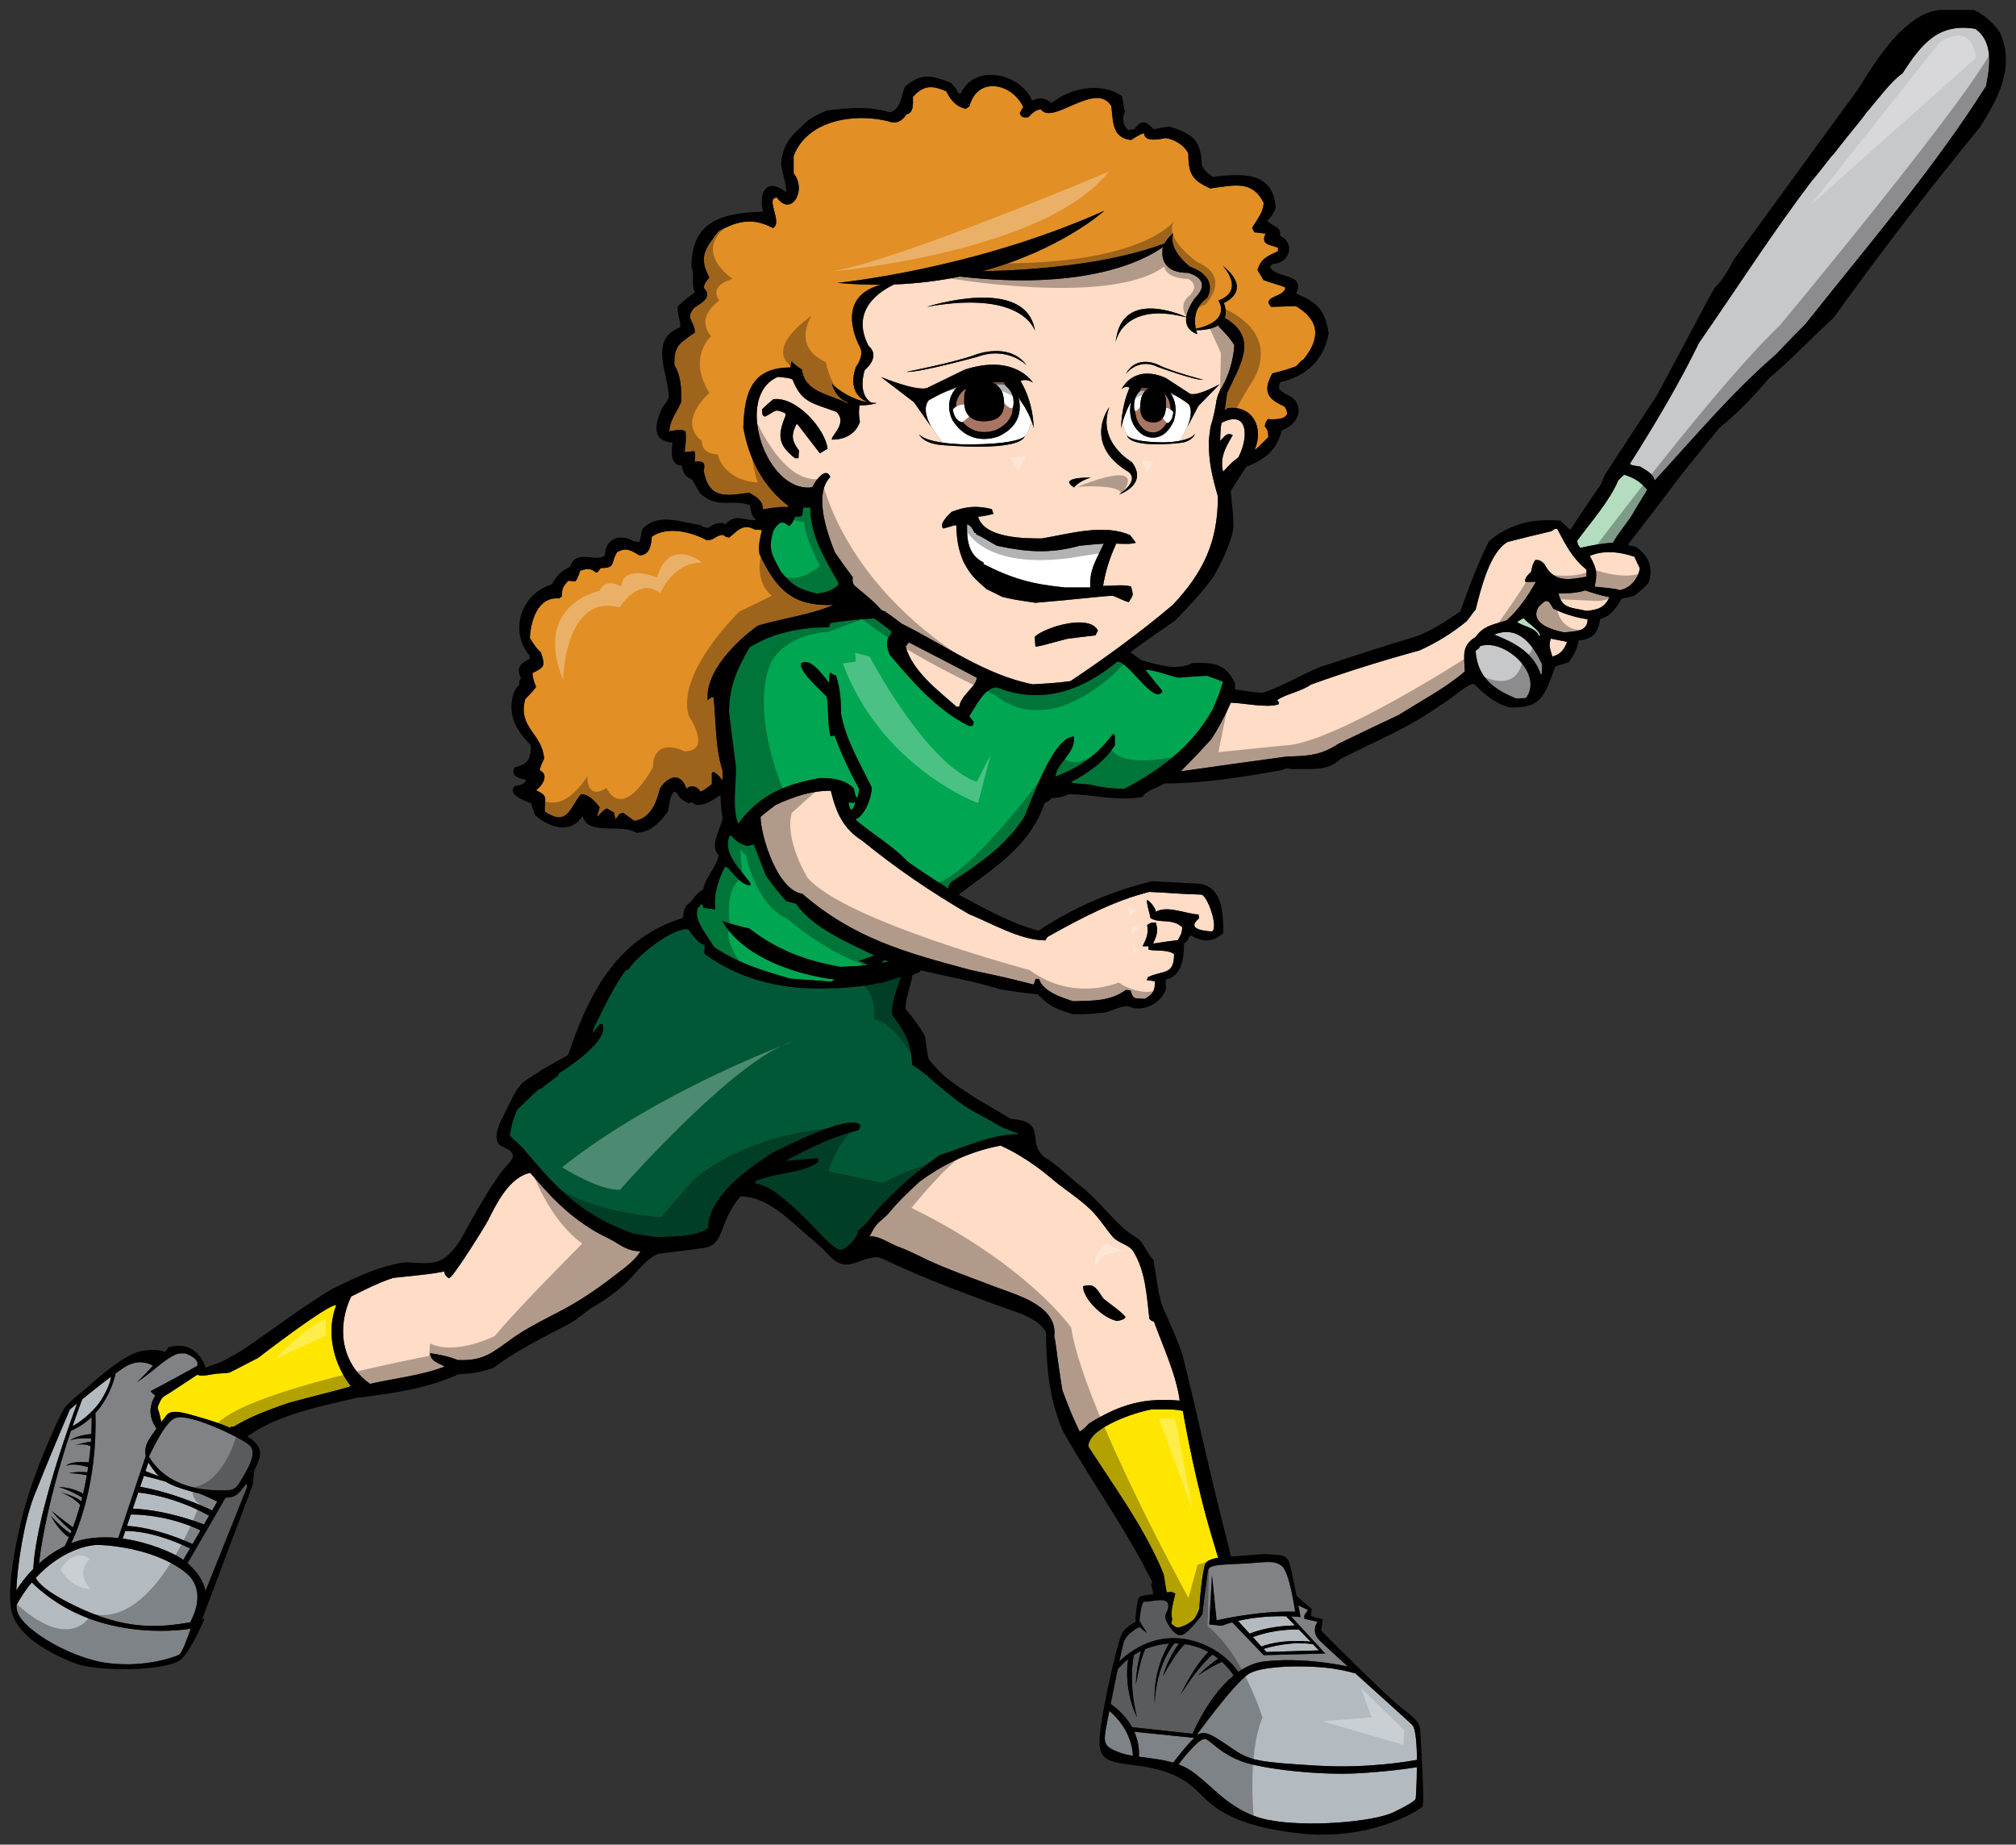 <?xml version="1.0" encoding="utf-8"?>
<!-- Generator: Adobe Illustrator 17.0.0, SVG Export Plug-In . SVG Version: 6.00 Build 0)  -->
<!DOCTYPE svg PUBLIC "-//W3C//DTD SVG 1.1//EN" "http://www.w3.org/Graphics/SVG/1.1/DTD/svg11.dtd">
<svg version="1.1" id="Layer_4" xmlns="http://www.w3.org/2000/svg" xmlns:xlink="http://www.w3.org/1999/xlink" x="0px" y="0px"
	 width="200px" height="183px" viewBox="0 0 200 183" enable-background="new 0 0 200 183" xml:space="preserve">
<rect x="0" y="0" width="200" height="183" fill="#333333" stroke="none"/>
<path id="color10" fill="#E28F26" d="M74.302,48.879c-2.377,0.347-3.98,0.615-4.487-2.165c0.214-0.881-0.107-0.987-0.907-0.908
	c0.026-0.374,0.132-0.693-0.027-1.041c-0.321,0.027-0.641,0.053-0.962,0.08c0.135-1.096,0.135-1.096,0.107-2.004
	c-0.374-0.374-1.149-0.107-1.63-0.053c0.08-1.203,0.775-1.896,1.203-2.965c0-1.255-0.027-2.511-0.695-3.606
	c-0.054-2.031,0.615-2.189,2.029-3.231c0-1.229-1.042-1.31-0.053-2.459c0.747-0.48,1.843-1.069,0.934-1.976
	c0.08-0.506,0.24-0.64,0.561-1.014c-1.094-2.031-0.427-2.858,0.881-4.568c1.924-1.095,3.473-1.389,5.422-0.347
	c1.042-0.507-0.828-3.018,0.4-3.018c1.416,1.976,3.018-0.775,1.656-2.403V15.49c1.362-3.631,6.089-4.273,9.348-3.471
	c0.828,0.32,1.388,0.026,1.843-0.667c0.774-0.187,0.641-1.122,0.641-1.736c1.068-1.174,1.87-1.174,3.312-0.56
	c0.401,0.828,0.962,1.55,1.95,1.736c0.107-0.08,0.214-0.161,0.348-0.242c0.8-3.071,4.273-2.269,5.341,0.081
	c-0.132,0.186-0.24,0.374-0.347,0.587c0.159,0.481,0.375,0.427,0.829,0.427c0.32-0.321,0.773-0.828,1.282-0.776
	c1.173,1.577,5.449-2.883,6.97-0.345c0.189,1.601,0.081,3.152,1.951,3.363c0.963-0.587,0.963-0.587,1.307-0.667
	c0,0.933,1.605,0.587,2.112,0.481c0.854,0.106,1.895,0.695,2.271,1.549c0,2.056,0.427,2.644,2.164,3.445
	c2.325-0.295,4.165-0.882,5.314,1.442c-0.08,1.014-0.616,1.549-1.148,2.458c0.053,0.132,0.133,0.293,0.215,0.453
	c0.373,0.026,0.747,0.08,1.122,0.135c-0.508,1.094,0.347,1.067,1.228,1.388v0.347c-1.043,0.481-1.711,0.749-2.032,1.869
	c0.189,0.321,0.374,0.642,0.588,0.988c0.856,0.347,1.791,0.535,2.163,0.748c0,0.962-2.456,0.855-1.388,1.924
	c0.8-0.027,1.603-0.054,2.432-0.081c2.322,1.363,2.535,3.125,0.746,5.316c-0.185,0.08-0.185,0.08-0.696,0.641
	c-0.934,0.347-0.934,0.347-2.375,0.72c-0.988,1.79-0.482,2.537,1.2,3.284c0.936,1.309-0.879,1.309-1.653,1.255
	c-0.214,0.321-0.214,0.321-0.295,0.695c0.295,0.427,0.348,0.534,0.348,1.094c-1.229,1.23-1.229,1.23-1.337,1.203
	c0.912-2.137-0.213-4.38-2.668-4.086c-0.107,0.054-0.214,0.134-0.321,0.214c0.08-0.589,0.159-1.149,0.241-1.71
	c1.351-2.908,3.138-5.473-0.239-7.465c0.137-0.373,0.138-0.852-0.085-1.478c0,0,2.981-1.193-0.12-3.698c0,0,2.326,2.446-0.418,3.46
	c0,0,1.395,2.002-2.242,2.81c-0.161-0.75-0.225-2.131,1.109-3.049c0,0,1.312-2.027-1.671-3.101c0,0-2.265-1.67-1.669-3.341
	c0,0-0.576,0.468-0.886,1.032c-5.596,2.071-12.909,2.641-18.091,2.75c7.852-2.121,12.138-6.008,12.138-6.008
	c-13.122,5.884-26.484,7.157-26.484,7.157c1.504,0.142,2.948,0.198,4.336,0.19c-4.891,1.253-2.109,6.173-2.109,6.173
	c0.477,0.876-0.398,1.988-0.398,1.988c-0.797,2.334,0.442,3.199,1.211,3.502c-2.103-0.346-3.597-1.832-3.597-1.832
	c0.315,1.023,0.907,1.574,1.56,1.859c0.013,0.032,0.035,0.061,0.047,0.093c-1.946-0.962-4.318-1.145-4.569-3.382
	c-0.035-0.02-0.07-0.038-0.104-0.059c-0.375-0.222-0.684-0.477-0.938-0.753c-0.041,0.204-0.074,0.412-0.103,0.616
	c-3.792,0-4.567,2.404-4.674,5.956c0.534,3.098,1.949,5.849,4.46,7.772c-0.027,0.026-0.054,0.079-0.079,0.133
	c-0.749-0.08-1.656,0.082-2.459,0.214C75.77,49.707,74.889,49.173,74.302,48.879z M75.184,62.07
	c2.458-0.747,5.156-1.042,7.505-2.056c-4.085,0.16-5.688-1.55-7.344-5.048c-0.133-0.908,0.053-1.495,0.241-2.377
	c-0.242-0.026-0.481-0.053-0.721-0.053c-1.175-0.694-1.79,0.241-2.538,0.801c-0.4-0.107-0.4-0.107-0.559-0.267
	c-0.748,0-0.881,0.534-1.63,0.534c-1.522-0.828-3.953-1.442-5.474-0.348c-0.055,0.802-0.214,1.843-1.231,1.843
	c-0.828-0.507-1.281-0.8-2.189-0.346c-0.722,1.096-0.081,1.602-1.656,1.602c-0.267,0.402-0.267,0.402-0.454,0.456
	c-0.56-0.481-0.908-0.402-1.576-0.189c-0.133,0.375-0.241,0.801-0.507,1.068c-0.241-0.024-0.455-0.052-0.669-0.079
	c-0.534,0.588-0.64,0.748-0.64,1.549c-0.107,0.055-0.186,0.135-0.266,0.214c-2.137-0.214-2.832,2.244-2.912,3.926
	c0.32,0.508,0.615,1.016,1.095,1.416c0.428,1.308,0.428,1.441-0.828,2.056c0,0.455,0.16,0.935,0.347,1.335
	c-0.107,0.241-0.107,0.241-1.07,1.256c-0.774,2.83,1.684,3.364,1.871,5.902c-0.374,0.803-0.374,0.803-0.427,1.175
	c0.934,0.375,0.293,1.495-0.374,1.95c1.362,0.669,0.774,0.828,0.88,2.137c2.244,1.497,2.458-0.373,3.579-1.736
	c0.801,0,1.388,0.72,1.843,1.282c-0.028,0.347-0.214,0.616-0.214,0.961c0.588-0.639,0.588-0.639,0.934-0.827
	c0.24,0.134,0.481,0.266,0.721,0.4c0.027,0.214,0.079,0.426,0.134,0.64c0.347-0.239,0.215-0.586,0.801-0.586
	c0.348,0.24,0.694,0.508,1.068,0.774c1.602-0.212,2.218-1.816,2.538-3.205c0.828-1.255,2.083-1.657,2.645,0.025
	c0.426-0.425,1.093-0.267,1.361,0.269c0.294-0.08,0.294-0.08,1.149-0.722v-1.095c0.053-0.052,0.108-0.106,0.188-0.133
	c0.426,0.294,0.426,0.294,0.88,0.854v-0.963c-0.774-2.484-0.614-4.78-0.908-7.317c-0.24,0.025-0.24,0.025-0.559,0.32
	C69.922,66.612,73.127,63.54,75.184,62.07z"/>
<path id="color9" fill="#B4DDC0" d="M152.798,63.034c-0.052,0-0.106,0.027-0.133,0.054c-0.265-0.828-1.603-0.934-2.162-1.388
	c0.213-0.134,0.427-0.268,0.641-0.375C151.596,61.86,152.665,62.446,152.798,63.034z M161.131,47.089
	c-0.212,0.188-0.399,0.375-0.587,0.561c-0.856,2.056-2.805,4.246-4.087,6.009c0.081,0.401,0.081,0.401,0.321,0.694
	c1.096-0.24,2.111-0.453,3.233-0.505c0.506-0.935,1.362-1.897,1.951-2.833c0.452-0.881,1.413-2.243,1.441-2.455
	C162.626,47.73,162.227,47.464,161.131,47.089z"/>
<path id="color8" fill="#C7C8CA" d="M152.988,65.918c-0.03,0.294-0.03,0.615-0.03,0.935c-0.054,0-0.078,0.028-0.107,0.054
	c-0.718-2.163-2.59-3.151-4.621-3.953C150.663,61.993,152.08,63.969,152.988,65.918z M146.843,64.102
	c-0.105,0.215-0.105,0.215-0.454,0.455c0.16,2.591,1.736,3.819,4.061,4.754c0.294-0.027,0.613-0.053,0.935-0.053
	C153.173,66.854,149.247,63.302,146.843,64.102z M195.96,2.86c-3.632-0.588-5.288,1.416-7.212,4.406
	c-1.308,0.935-2.669,2.885-3.631,3.953c-0.401,0.614-1.339,1.655-3.205,4.059c-0.268,0.213-1.577,2.03-2.137,2.618
	c-3.955,5.208-7.481,10.737-11.216,16.105c-2.032,4.166-4.383,8.093-6.867,12.019c0.16,0.133,0.16,0.133,1.014,0.266
	c0.563,0.348,1.31,0.695,1.446,1.388c3.924-4.271,7.609-8.679,12.017-12.498c0.962-1.016,1.95-2.031,2.939-3.019
	c6.114-7.719,12.658-15.305,17.919-23.611C197.403,6.651,197.802,4.142,195.96,2.86z"/>
<path id="color7" fill="#FFE600" d="M33.245,134.492c0.327,1.091,0.856,2.128,1.559,3.015c-0.12,0.123-2.281,0.644-4.469,1.218
	c-0.243,0.065-0.486,0.13-0.727,0.194c-0.344,0.094-0.684,0.187-1.011,0.277c-1.323,0.457-2.627,0.92-3.876,1.519
	c-0.165,0.079-0.329,0.162-0.492,0.245c-0.311,0.16-0.619,0.326-0.92,0.508c-0.04,0.026-0.083,0.042-0.124,0.068h-0.292
	c-0.014,0.04-0.026,0.079-0.036,0.119c-0.976-0.407-1.98-0.759-2.999-1.034c-0.124-0.033-0.245-0.079-0.369-0.111
	c-0.678-0.165-2.387-0.813-2.936-0.14c-0.001,0.002-0.241,0.295-0.561,0.715c0.011-0.014-0.049-0.284-0.107-0.528
	c-0.045-0.19-0.089-0.367-0.097-0.396c-0.082-0.283-0.196-0.451-0.087-0.735c0.068-0.178,0.27-0.596,0.386-0.736
	c0.031-0.038,0.072-0.072,0.115-0.107c0.172-0.139,0.417-0.255,0.577-0.362c0.92-0.615,1.846-1.219,2.773-1.825
	c0.164,0.052,0.361,0.072,0.431,0.074c0.394,0.002,0.808-0.08,1.21-0.145c0.096-0.016,0.196-0.036,0.289-0.045
	c0.133-0.016,0.303-0.022,0.479-0.03c0.342-0.011,0.716-0.027,0.944-0.143c0.745-0.382,1.487-0.77,2.232-1.152
	c0.139-0.069,0.277-0.143,0.415-0.214c0.02-0.01,0.04-0.02,0.06-0.032c0,0,7.04-5.44,7.746-5.226
	c-0.496,1.286-0.579,2.657-0.354,3.983C33.065,133.812,33.144,134.155,33.245,134.492z M114.335,139.816
	c-0.357,0.049-0.964,0.194-1.667,0.412c-0.383,0.122-0.793,0.266-1.209,0.429c-1.72,0.678-3.489,1.695-3.489,2.845
	c1.225,1.908,2.519,3.792,3.74,5.714c0.11,0.168,0.219,0.338,0.325,0.508c0.163,0.26,0.317,0.521,0.476,0.782
	c0.137,0.224,0.278,0.45,0.413,0.678c0.179,0.303,0.349,0.611,0.522,0.919c0.089,0.16,0.182,0.317,0.271,0.477
	c0.635,1.166,1.223,2.356,1.722,3.587c0.009,0.042,0.012,0.079,0.02,0.12c0.046,0.234,0.081,0.463,0.116,0.686
	c0.052,0.351,0.104,0.69,0.17,1.006c0.226-0.025,0.414-0.044,0.499-0.048c0.109,0.072,0.232,0.113,0.355,0.157
	c-0.171,0.847-0.512,1.688-0.313,2.551l-0.087,0.438c0.085,0.111,0.431,0.341,0.542,0.376c0.481,0.077,1.416-0.499,1.69-0.795
	c0.238-0.263,0.425-0.694,0.551-1.055c0.002-0.042,0.002-0.089,0.006-0.139c0.044-0.744,0.112-1.49,0.201-2.233
	c0.041-0.35,0.093-0.702,0.152-1.051c0.031-0.182,0.061-0.365,0.103-0.542c0-0.004,0.002-0.01,0.002-0.014
	c0.032-0.146,0.066-0.347,0.137-0.493c0.012-0.021,0.015-0.052,0.027-0.069c0.06-0.086,0.151-0.155,0.257-0.216
	c0.261-0.153,0.627-0.244,0.983-0.298c-0.038-0.118-0.068-0.237-0.106-0.355c-0.02-0.063-0.038-0.126-0.058-0.19
	c-0.063-0.205-0.121-0.414-0.183-0.62c-0.057-0.188-0.114-0.377-0.169-0.564c-0.092-0.307-0.186-0.613-0.276-0.922
	c-0.156-0.545-0.312-1.091-0.46-1.64c-0.174-0.647-0.337-1.297-0.497-1.948c-0.138-0.563-0.277-1.123-0.407-1.687
	c-0.509-2.221-0.961-4.451-1.349-6.652C116.487,139.814,116.487,139.814,114.335,139.816z"/>
<path id="color6" fill="#B4BBC0" d="M18.825,156.401c1.43,1.611,0.486,3.743,0.035,4.552c-2.759,0.457-5.937,0.843-10.639-1.276
	c-1.868-0.844-2.995-1.533-3.681-2.064c-0.642-0.496-0.897-0.859-0.996-1.072c0.319-0.348,0.646-0.655,0.974-0.943
	c2-1.735,4.105-2.362,5.35-2.326c0.129,0.004,0.289,0.016,0.436,0.026c0.349,0.022,0.733,0.056,1.16,0.113
	c2.024,0.263,4.772,0.949,6.832,2.499c0.018,0.014,0.032,0.028,0.049,0.044C18.531,156.095,18.687,156.245,18.825,156.401z
	 M4.451,149.261c1.135-4.395,2.755-8.837,3.198-10.022c-0.439,0.361-0.719,0.595-0.719,0.595s-1.322,3.09-2.516,6.007
	c-0.38,0.93-0.747,1.845-1.054,2.634c-0.964,2.484-1.63,6.65-1.743,9.311c0.294-0.474,0.849-1.284,1.687-2.133
	C3.393,153.85,3.857,151.56,4.451,149.261z M4.545,158.199c-0.475-0.371-0.942-0.766-1.391-1.214
	c-0.544,0.654-1.061,1.41-1.528,2.277c0.014,0.188,0.033,0.355,0.059,0.496c0.162,0.853,1.335,1.945,2.908,2.918
	c1.796,1.11,4.117,2.063,6.086,2.316c3.698,0.476,6.675-0.603,7.085-0.833c0.306-0.172,0.885-1.785,1.155-2.581
	C18.594,161.634,10.682,162.974,4.545,158.199z M10.237,138.564c0.606-1.083,0.752-1.671,0.768-1.978
	c-0.951,0.71-2.04,1.58-2.853,2.242c-0.347,0.919-0.664,1.808-0.955,2.663C7.574,141.281,9.291,140.251,10.237,138.564z
	 M15.063,145.606c-0.065-0.084-0.111-0.165-0.167-0.248c-0.06-0.09-0.13-0.179-0.179-0.266l-0.12,0.355l-0.168,0.5
	c0.103,0.043,0.23,0.091,0.348,0.137c0.295,0.118,0.619,0.241,0.984,0.378c-0.172-0.175-0.317-0.36-0.461-0.549
	C15.222,145.814,15.146,145.713,15.063,145.606z M21.561,148.963c-0.602-0.293-1.208-0.562-1.802-0.804
	c-0.108-0.025-0.22-0.052-0.334-0.081c-1.511-0.376-2.395-0.722-2.982-1.083c-1.057-0.314-1.853-0.504-2.174-0.576l-0.365,1.081
	c3.549,0.64,6.562,2.073,7.139,2.354L21.561,148.963z M110.049,169.729c-0.098,0.497-0.184,0.934-0.246,1.272
	c-0.355,1.91-0.413,2.247,1.313,2.882c0.372,0.141,0.809,0.234,1.284,0.313C112.263,171.798,110.677,170.249,110.049,169.729z
	 M20.746,150.366c-3.422-1.872-6.311-2.229-7.034-2.291l-0.539,1.591c3.296,0.168,6.245,1.257,7.059,1.58L20.746,150.366z
	 M12.426,151.887l-0.254,0.75c2.639,0.37,4.997,1.425,5.803,1.972c0.071,0.045,0.141,0.097,0.21,0.148l0.666-1.144
	C15.309,151.92,12.992,151.871,12.426,151.887z M19.27,152.898l0.213-0.366l0.411-0.706c-2.824-1.34-5.503-1.546-6.576-1.572
	c-0.143-0.002-0.26-0.002-0.342-0.002l-0.092,0.277l-0.288,0.853c0.909,0.046,1.842,0.228,2.719,0.455
	c0.902,0.232,1.729,0.512,2.402,0.77c0.631,0.241,1.132,0.46,1.387,0.576L19.27,152.898z M118.483,172.413
	c-1.597-0.161-5.439-0.557-5.957-0.609c0.518,1.154,0.488,2.129,0.455,2.476c1.072,0.147,2.287,0.263,3.407,0.59
	C116.848,174.276,117.782,173.072,118.483,172.413z M123.185,174.741c-2.052-0.76-2.858-1.832-3.522-2.201
	c-0.545-0.305-2.184,1.754-2.757,2.504c0.404,0.147,0.794,0.331,1.148,0.561c0.893,0.579,1.742,1.42,2.71,2.253
	c1.301,1.125,2.82,2.234,5.004,2.681c3.815,0.782,10.519,0.214,12.516-0.764c2-0.981,2.143-1.231,2.168-1.366
	c0.005-0.027,0.028-0.342,0.05-0.815c0.028-0.579,0.057-1.398,0.063-2.273c-0.745,0.121-2.968,0.449-6.009,0.61
	C130.789,176.125,125.236,175.503,123.185,174.741z M125.358,163.588l0.276,0.303l4.654-0.141l0.406-0.014l0.154-0.004l-0.164-0.17
	l-0.418-0.433l-0.013-0.014C128.09,162.802,125.997,163.383,125.358,163.588z M124.29,162.418l0.846,0.928
	c1.994-0.717,4.233-0.544,4.89-0.472l-1.16-1.202C126.62,161.599,124.845,162.201,124.29,162.418z M122.813,160.805l1.16,1.269
	c1.711-0.698,3.733-0.802,4.492-0.818l-0.878-0.909C126.403,160.322,124.625,160.383,122.813,160.805z M130.779,165.388
	c-0.161-0.012-0.325-0.022-0.494-0.03c-2.244-0.114-5.197,0.004-6.361,0.684c-0.747,0.436-2.191,2.156-3.365,3.649
	c-0.229,0.292-0.444,0.57-0.645,0.833c-0.611,0.796-1.061,1.416-1.144,1.529l0.131,0.014c0.066-0.044,0.128-0.075,0.182-0.092
	c0.717-0.244,1.683,0.488,3.313,1.595c1.631,1.105,2.539,1.257,8.242,1.595c4.925,0.292,8.928-0.384,9.933-0.576
	c-0.011-1.578-0.123-3.125-0.481-3.47c-0.453-0.444-3.221-2.929-5.621-5.1c-0.715-0.204-1.787-0.456-3.025-0.577
	C131.235,165.42,131.011,165.403,130.779,165.388z"/>
<path id="color5" fill="#808285" d="M5.037,150.383c0.814,1.46,1.627,2.025,1.795,2.131c-0.126,0.293-0.26,0.584-0.401,0.872
	c-0.723,0.35-1.361,0.764-1.925,1.199c-0.224,0.174-0.44,0.351-0.64,0.531c0.065-0.581,0.233-1.858,0.607-3.719
	c0.465-2.316,1.251-5.534,2.567-9.451c0.818-0.353,1.495-0.831,2.05-1.36c0.005,0.208,0.014,0.804-0.024,1.675
	c-1.538,0.139-2.109,0.637-2.109,0.637c0.7-0.263,1.685-0.22,2.085-0.189c-0.007,0.105-0.014,0.214-0.023,0.33
	c-0.385,0.004-1.552,0.319-1.552,0.319c0.856-0.158,1.336,0.019,1.519,0.114c-0.041,0.494-0.097,1.032-0.173,1.605
	c-1.94-0.167-2.256,0.351-2.256,0.351c0.617-0.301,1.748-0.004,2.187,0.131c-0.023,0.166-0.051,0.34-0.078,0.511
	c-0.965-0.128-1.85,0.092-1.85,0.092c0.645-0.015,1.488,0.132,1.802,0.194c-0.1,0.587-0.223,1.199-0.373,1.827
	c-1.274-0.71-2.4-0.64-2.4-0.64c0.87,0.208,1.864,0.759,2.308,1.023c-0.032,0.124-0.064,0.248-0.096,0.376
	c-0.575-0.532-1.985-0.866-1.985-0.866c1.053,0.373,1.716,1.028,1.89,1.214c-0.203,0.732-0.444,1.481-0.726,2.227
	c-0.902-0.619-2.107-1.617-2.107-1.617c0.787,0.972,1.659,1.733,1.964,1.988l-0.096,0.239
	C6.065,151.553,5.037,150.383,5.037,150.383z M119.095,170.415c0.133-0.24,0.282-0.497,0.445-0.766
	c0.693-1.137,1.655-2.455,2.842-3.43c-0.125-0.194-0.355-0.512-0.683-0.871c-0.139-0.153-0.291-0.311-0.47-0.476
	c-0.264,0.111-0.537,0.244-0.798,0.383c-0.842,0.452-1.575,0.971-1.575,0.971c0.431-0.428,0.797-0.754,1.114-1.014
	c0.309-0.255,0.554-0.433,0.737-0.557c0.049-0.032,0.109-0.075,0.148-0.1c-0.17-0.139-0.356-0.275-0.555-0.404
	c-0.161,0.131-0.326,0.285-0.49,0.445c-0.174,0.171-0.345,0.354-0.514,0.546c-1.188,1.347-2.225,3.068-2.225,3.068
	c0.692-1.425,1.31-2.422,1.808-3.118c0.146-0.205,0.28-0.38,0.405-0.534c0.245-0.305,0.452-0.528,0.593-0.662
	c-0.644-0.362-1.416-0.654-2.319-0.784c-0.3,0.266-0.63,0.683-0.94,1.13c-0.098,0.139-0.191,0.281-0.284,0.423
	c-0.544,0.839-0.969,1.648-0.969,1.648c0.187-0.654,0.424-1.228,0.665-1.719c0.075-0.154,0.151-0.299,0.226-0.437
	c0.269-0.489,0.526-0.867,0.708-1.106c-0.14-0.01-0.281-0.016-0.424-0.018c-0.013,0-0.022,0.002-0.033,0.002
	c-0.253,0.315-0.473,0.652-0.667,0.995c-0.081,0.147-0.16,0.299-0.232,0.449c-0.67,1.394-0.912,2.856-1.001,3.723
	c-0.048,0.475-0.052,0.778-0.052,0.778c-0.02-0.281-0.018-0.549-0.014-0.818c0.022-1.514,0.387-2.813,0.781-3.774
	c0.068-0.168,0.135-0.333,0.204-0.477c0.164-0.355,0.32-0.646,0.445-0.859c-0.544,0.036-1.028,0.134-1.486,0.262
	c-0.287,0.077-0.566,0.161-0.82,0.264c-0.014,0.006-0.031,0.01-0.044,0.016c-0.394,0.8-0.733,2.457-0.867,3.172
	c-0.04,0.21-0.063,0.344-0.063,0.344c0.001-0.129,0.007-0.258,0.013-0.388c0.057-1.221,0.327-2.353,0.49-2.937
	c-0.249,0.126-0.482,0.259-0.697,0.398c-0.148,0.725-0.205,1.463-0.207,2.169c-0.002,0.528,0.029,1.034,0.072,1.499
	c0.143,1.475,0.448,2.547,0.448,2.547c-0.503-1.047-0.761-2.052-0.888-2.945c-0.081-0.561-0.11-1.069-0.106-1.514
	c0.004-0.566,0.05-1.035,0.098-1.336c-0.345,0.268-0.601,0.528-0.814,0.76c-0.074,0.079-0.16,0.166-0.219,0.236
	c-0.049,0.243-0.102,0.499-0.154,0.753c-0.184,0.9-0.376,1.849-0.542,2.694c1.042,0.743,1.703,1.549,2.121,2.301l6.008,0.657
	C118.38,171.837,118.652,171.221,119.095,170.415z M19.74,140.978c-0.211-0.069-0.409-0.128-0.577-0.166
	c-1.561-0.374-1.927-0.302-2.683,0.683c-0.757,0.986-1.707,3.013-1.707,3.013c0.158,0.268,0.332,0.51,0.514,0.736
	c0.159,0.198,0.325,0.379,0.499,0.548c2.351,2.286,5.946,2.067,6.71,2.057c0.426-0.005,0.678-0.086,0.904-0.299
	c0.152-0.143,0.296-0.35,0.467-0.633c0.109-0.179,0.226-0.38,0.371-0.625c0.07-0.123,0.134-0.234,0.198-0.349
	c0.072-0.133,0.138-0.26,0.2-0.382c0.245-0.492,0.398-0.921,0.426-1.288c0.017-0.236-0.021-0.447-0.117-0.632
	c-0.019-0.04-0.033-0.08-0.058-0.117c-0.333-0.483-2.711-1.653-4.474-2.31C20.175,141.125,19.949,141.045,19.74,140.978z
	 M24.445,147.173c-0.032,0.047-0.06,0.082-0.091,0.126c-0.164,0.228-0.317,0.421-0.456,0.576c-0.039,0.045-0.082,0.101-0.117,0.134
	c-0.329,0.333-0.617,0.575-1.403,0.573l-2.329,4.012l-0.221,0.38l-1.226,2.114c0.304,0.262,0.597,0.557,0.858,0.88
	c0.108,0.133,0.21,0.27,0.305,0.413c0.309,0.464,0.536,0.967,0.613,1.483l0.629-1.568l0.196-0.491l1.084-2.711l0.187-0.464
	l1.791-4.475l0.26-0.649l-0.014-0.059L24.445,147.173z M7.059,153.109c0.066-0.025,0.128-0.054,0.194-0.077
	c0.774-0.293,1.599-0.439,2.433-0.493c0.237-0.013,0.473-0.023,0.71-0.021c0.447,0,0.894,0.019,1.336,0.067l0.779-2.324l0.139-0.413
	l1.102-3.29l0.706-2.106c-0.025-0.102-0.033-0.205-0.04-0.309c-0.033-0.443,0.088-0.9,0.409-1.409c0.056-0.089,0.12-0.18,0.18-0.271
	c0.167-0.25,0.343-0.502,0.52-0.746c-0.124-0.166-0.215-0.331-0.297-0.493c-0.308-0.614-0.343-1.184-0.265-1.65
	c0.01-0.059,0.026-0.114,0.039-0.169c0.049-0.213,0.113-0.406,0.183-0.557c0.059-0.128,0.112-0.224,0.158-0.298
	c0.022-0.036,0.045-0.075,0.06-0.097c-0.254-0.199-0.473-0.433-0.473-0.433s0.396-0.208,1.013-0.538
	c0.122-0.064,0.242-0.13,0.381-0.204c0.861-0.462,2.029-1.095,3.239-1.769c0.213-0.663-0.716-1.079-1.264-1.263
	c0.007,0.006,0.013,0.012,0.02,0.018c-0.285-0.004-0.542,0.008-0.694,0.046c-0.286,0.069-0.728,0.323-1.231,0.682
	c-0.109,0.077-0.215,0.15-0.329,0.238c-0.19,0.144-0.383,0.299-0.582,0.467c-0.378,0.322-0.784,0.632-1.126,0.883
	c-0.041,0.033-0.085,0.065-0.125,0.095c-0.106,0.077-0.203,0.146-0.289,0.207c-0.218,0.154-0.358,0.249-0.358,0.249
	c0.13-0.121,0.267-0.255,0.407-0.394c0.398-0.4,0.827-0.859,1.226-1.295l-0.048,0.044c0,0-0.044-0.027-0.109-0.059
	c-0.078-0.041-0.194-0.094-0.351-0.147c-0.064-0.022-0.133-0.041-0.207-0.057c-0.091-0.022-0.191-0.039-0.296-0.053
	c-0.157-0.019-0.322-0.031-0.504-0.017c-0.221,0.015-0.46,0.076-0.707,0.168c-0.081,0.031-0.16,0.052-0.245,0.093
	c-0.294,0.142-0.746,0.444-1.273,0.826c-0.136,0.613-0.636,2.428-2.016,3.961C9.693,147.163,7.621,151.948,7.059,153.109z
	 M119.837,155.805c-0.013,0.076-0.031,0.2-0.054,0.358c-0.157,1.122-0.512,4.014-0.512,4.014s-1.299,1.751-1.966,2.017
	c-0.693,0.278-1.472-1.033-1.648-1.528c-0.181-0.509,0.1-0.599,0.21-1.06c0.31-1.289-1.28-0.763-2.098-0.71
	c-0.103,0.008-0.194,0.008-0.268-0.004c-0.097-0.018-0.203,0.301-0.287,0.685c-0.118,0.532-0.194,1.194-0.147,1.282
	c0.079,0.152,0.71,1.124,0.71,1.124s-0.396-0.236-0.725-0.583c-0.184,0.097-0.528,0.292-0.851,0.557
	c-0.208,0.17-0.4,0.373-0.545,0.599c-0.079,0.124-0.146,0.252-0.184,0.389c-0.084,0.295-0.237,0.991-0.428,1.876
	c0.594-0.563,1.327-1.118,2.184-1.543c0.235-0.118,0.48-0.222,0.732-0.317c1.231-0.458,2.67-0.628,4.289-0.209
	c1.694,0.44,2.856,1.263,3.606,1.973c0.257,0.242,0.461,0.464,0.621,0.662c0.162,0.197,0.291,0.371,0.364,0.484
	c0.246-0.173,0.501-0.324,0.765-0.462c0.554-0.292,1.142-0.502,1.765-0.575c1.905-0.224,3.825-0.139,5.384,0.031
	c1.328,0.143,2.394,0.344,2.957,0.464c-1.377-1.247-2.515-2.292-2.826-2.611c-0.114-0.116-0.198-0.232-0.265-0.346
	c-0.233-0.406-0.199-0.785-0.114-1.06c0.079-0.252,0.2-0.421,0.2-0.421l-0.515-0.117l-0.784-0.173l-0.01-0.349l0.078-0.112
	l0.285-0.414l-0.954-0.46c0.029,0.144,0.053,0.278,0.075,0.402c0.077,0.409,0.125,0.68,0.135,0.734c0,0.008,0.004,0.03,0.004,0.03
	s-0.351-0.045-0.938-0.07l2.156,2.339l0.423,0.458l0.812,0.881l-0.762,0.022l-0.418,0.012l-4.917,0.133l-3.132-3.256
	c-0.354,0.097-0.705,0.21-1.05,0.34l-1.223-0.135l0.267-4.869l0.456,4.47c0,0,4.015-0.971,7.758-0.865c0.012,0,0.024,0,0.036,0
	c0,0-0.036-0.258-0.102-0.648c-0.192-1.15-0.646-3.471-1.242-3.905c-0.717-0.523-1.307-0.383-3.1-0.258
	c-0.208,0.014-0.423,0.03-0.666,0.042c-0.064,0.002-0.119,0.004-0.179,0.008c-1.971,0.099-3.017,0.095-3.291,0.505
	C119.874,155.689,119.846,155.74,119.837,155.805z"/>
<path id="color4" fill="#00A651" d="M80.392,50.348c0.001,2.831,1.414,5.021,2.777,7.452v0.241
	c-0.695,0.613-1.202,0.694-2.082,0.854c-1.763-0.428-2.406-0.721-3.606-2.164c-0.935-1.736-1.335-2.27-0.721-4.166
	c0.534-0.748,0.775-0.989,1.522-0.375c0.32-0.214,0.453-0.587,0.587-0.935c0.855,0,0.722-0.053,0.802-0.908h0.721V50.348z
	 M69.144,90.445c-0.154,1.076,1.198,2.613,1.691,3.506c2.268,1.55,4.74,2.32,7.331,3.067c0.076,0.021,0.153,0.044,0.23,0.067
	c0.715,0.052,1.441,0.106,2.16,0.161c0.349,0.024,0.7,0.051,1.052,0.077c0.245,0.02,0.487,0.038,0.733,0.055
	c0.044,0.002,0.087,0.006,0.131,0.01l0.366-0.202c-0.163-0.021-0.33-0.047-0.497-0.071c-3.641-0.544-8.101-2.105-10.25-5.073
	c-0.156-0.214-0.302-0.435-0.433-0.665c0.854,0.286,1.747,0.534,2.683,0.742c2.57,1.956,4.997,2.976,8.176,3.634
	c0.264,0.053,0.524,0.113,0.799,0.162c0.979-0.026,1.917-0.073,2.835-0.178l-0.956-0.433c0.515-0.133,1.032-0.303,1.555-0.515
	c-2.591-1.28-6.064-2.67-7.772-5.127c-0.349-0.109-0.668-0.189-0.989-0.267c-1.121-1.308-1.121-1.308-2.004-2.539
	c-0.4-1.04-0.8-2.056-1.2-3.071c-0.241,0-0.294,0.081-0.669,0.159c-0.747-0.292-1.043-0.426-1.575-1.041
	c-0.081,0-0.134,0.029-0.187,0.054c-0.67,1.816,1.148,3.286,2.11,4.701c-0.028,0.05-0.028,0.105-0.028,0.186
	c-1.175-0.054-2.003-1.87-2.51-1.87c-0.666,1.289-1.157,2.763-0.967,4.236l-1.187-0.15c-0.019-0.116-0.051-0.225-0.063-0.344h-0.187
	c-0.065,0.113-0.12,0.197-0.178,0.289l-0.074-0.009c-0.038,0.079-0.072,0.167-0.101,0.266c-0.01,0.035-0.021,0.069-0.03,0.106
	c0.022,0.01,0.042,0.022,0.063,0.031C69.18,90.418,69.167,90.429,69.144,90.445z M120.32,70.353
	c0.694-1.656,0.694-1.656,1.015-2.725c-0.535-0.214-1.068-0.4-1.602-0.587c-0.964,0.052-1.925,0.106-2.859,0.187
	c-0.935-0.216-2.323-0.775-3.259-0.775c0.562,0.694,1.122,1.389,1.709,2.11c-0.748,1.521-3.338-2.938-4.46-2.938
	c-3.554,2.911-7.531,4.327-11.965,2.565c-1.254,0-2.11,1.948-2.752,2.857c0.135,0.186,0.294,0.373,0.456,0.587
	c-0.054,0.106-0.082,0.239-0.107,0.374c-0.135,0-0.242,0-0.349,0.026c-3.204-1.602-5.609-4.38-7.879-7.078
	c-0.294-0.748-0.481-1.469,0.161-2.109v-0.241c-0.562-0.426-1.123-0.856-1.683-1.256c-1.468,0.081-2.91,0.215-4.352,0.455
	c-0.054,0.135-0.107,0.267-0.161,0.427c-2.75,0-5.529,0.509-7.88,2.004c-1.228,2.111-2.03,3.9-2.03,6.41
	c0.215,1.843,0.457,3.685,0.695,5.528c0,1.682-0.399,3.98,0.214,5.555c2.084-2.857,4.701-3.953,8.146-4.54
	c1.231,0,2.431,0.133,3.313,1.014c0.187,0.827,0.187,0.827,0.293,0.961c0.135-0.188,0.135-0.188,0.267-0.855
	c-0.907-1.656-1.816-3.553-2.456-5.342c-0.133,0.027-0.268,0.054-0.4,0.079c-0.322-1.174-0.161-2.642-0.375-3.925
	c-0.667-0.747-2.537-2.242-2.59-3.284c0.987-0.721,2.27,1.255,2.831,1.924c0-0.323,0-0.643,0.028-0.935
	c0.027-0.028,0.08-0.054,0.133-0.082c0.214,0.188,0.214,0.188,0.508,0.267c0.427,1.231,0.506,2.511,0.506,3.821
	c0.535,2.723,1.844,4.807,3.045,7.291c0,0.961-0.668,2.804-1.63,3.179c1.629,1.415,3.685,2.563,5.182,4.166
	c2.563,1.817,3.98,2.592,4.059,2.724c0.027-0.319,0.027-0.319,0.213-0.641c2.912-1.923,5.424-3.577,7.319-6.517
	c0.641-1.415,2.829-7.959,4.913-7.959c0.187,1.684-1.682,2.538-1.842,3.98c2.484-0.962,4.141-2.136,5.716-4.247
	c0.053,0.028,0.107,0.081,0.189,0.134v0.987c-0.989,1.603-2.727,2.831-4.382,3.659c0.319,0.134,0.319,0.134,1.843,0.242
	c1.229,0.293,2.245,0.425,3.497,0.425C115.168,76.335,118.266,74.039,120.32,70.353z M84.852,79.567
	c-0.213,0.133-0.426,0.053-0.667,0.028c0.052,0.401,0.052,0.401,0.213,0.775C84.666,80.235,84.799,79.888,84.852,79.567z
	 M87.434,95.545c0.268-0.049,0.537-0.105,0.805-0.169c-0.357-0.101-0.423-0.101-0.557-0.101
	C87.599,95.358,87.516,95.45,87.434,95.545z"/>
<path id="color3" fill="#FEDCC6" d="M61.601,123.569c0.59,0.339,1.254,0.606,1.936,0.547c-0.099,0.19-0.23,0.377-0.384,0.559
	c-0.58,0.686-1.475,1.314-2.097,1.804c-1.057,0.834-2.161,1.605-3.29,2.334c-2.162,1.394-4.664,2.379-6.759,3.836
	c-2.031,1.414-2.891,2.401-5.595,2.276c-0.923-0.37-1.754-0.525-2.737-0.677c0,0.8,0.86,0.984,1.444,1.32
	c-2.274,0.894-5.011,1.168-7.409,1.723c-1.185-0.823-1.947-1.928-2.349-3.155c-0.103-0.319-0.188-0.642-0.242-0.975
	c-0.229-1.454,0.004-3.029,0.715-4.54c0.643-0.313,1.274-0.632,1.913-0.934c0.325-0.153,0.655-0.297,0.988-0.437
	c0.418-0.174,0.841-0.339,1.281-0.475c3.812-0.399,3.812-0.399,5.073-0.642c0,0.336,0.183,0.491,0.43,0.674
	c0.275,0.206,3.652-5.241,3.9-5.74c0.83-1.669,2.14-4.317,4.185-4.713c2.059,2.398,3.535,3.998,6.179,5.657
	c0.553,0.347,1.153,0.618,1.732,0.923c0.243,0.129,0.482,0.261,0.712,0.411C61.347,123.424,61.474,123.496,61.601,123.569z
	 M119.916,43.776c0,2.083,0.32,3.419,0.907,5.476c0.006,4.488-1.437,7.533-4.48,10.765c-3.125,2.644-6.731,5.289-10.15,7.559
	c-0.748,0.08-0.854,0.161-3.74,0.319c-4.726-0.934-8.733-3.899-12.98-6.007c-1.388-1.042-1.388-1.042-1.602-1.123v-0.092
	c-0.199-0.024-0.39-0.093-0.529-0.251c-0.746-0.85-1.647-1.536-2.505-2.267c-0.253-0.215-0.305-0.561-0.232-0.873
	c-0.613-0.822-1.211-1.649-1.781-2.473c-0.722-1.815-2.165-5.769-0.455-7.478c-0.481-1.176-1.602,0.586-1.79,1.014
	c-4.595,0.64-7.826-9.082-3.417-10.952c1.122,0.107,1.122,0.107,1.467,0.267c0.882,2.324,2.057,2.349,4.355,3.205
	c1.147,1.148-0.615,2.43-0.456,2.75c1.518,0,2.428-0.735,2.776-1.763c-0.053-0.293-0.09-0.598-0.09-0.931
	c0-0.252,0.023-0.486,0.054-0.713c0.924,0.045,1.706-0.216,1.706-0.216c-0.188,0-0.364-0.029-0.546-0.048
	c-1.436-0.907-0.647-3.212-0.647-3.212c1.67-1.512,0.397-2.386,0.397-2.386c-1.9-3.612,1.191-5.503,2.528-6.124
	c2.354-0.088,4.526-0.372,6.507-0.782c12.552,1.43,18.329-1.623,20.155-2.924c-0.038,0.136-0.061,0.272-0.043,0.406
	c0,0-0.358,2.147,2.506,2.147c0,0,2.624,0.596,0.715,2.505c0,0-0.726,0.934-0.862,1.879c-0.885-0.394-5.942-2.435-6.885,1.758
	c-0.05,0.228-0.102,0.458-0.127,0.725c0,0,0.064-0.335,0.291-0.772c0.569-1.097,2.214-2.848,6.718-1.678
	c-0.057,0.451,0.029,0.9,0.392,1.25c-0.002,0-0.003,0.001-0.005,0.001c0,0,0.006,0.001,0.007,0.001
	c0.172,0.164,0.398,0.308,0.71,0.417c0,0-0.062-0.15-0.122-0.392c0.622,0,1.592-0.08,2.247-0.515
	c-0.015,0.038-0.023,0.078-0.037,0.116c0.575,0.58,1.141,1.16,1.58,1.882c-0.072,1.301-0.529,3.114-1.394,4.42l-0.247,0.574
	l-0.129,0.49c-0.131,0.884-0.318,1.765-0.593,2.604l-0.186,1.447C119.912,43.776,119.914,43.776,119.916,43.776z M82.102,44.525
	c-0.241-2.03-3.153-5.234-5.395-4.915c-0.374,0.32-0.749,0.64-1.096,0.988c0,0.293-0.053,0.721,0.32,0.721
	c1.069-0.534,0.856-0.827,1.977-0.321c0,0.08,0,0.16,0.026,0.241c-0.802,1.948-0.774,2.884,0.934,4.219h0.347
	c0-0.267,0.028-0.506,0.053-0.749c-0.747-1.015-0.801-1.522-0.24-2.669c0.134,0.026,0.962,1.228,2.324,2.938
	C81.593,44.819,81.835,44.659,82.102,44.525z M111.68,37.109c0,0,1.217-1.663,3.159-0.712c0,0,3.77,1.376,4.531,1.283
	c0,0-3.103-0.808-4.435-1.473C114.935,36.206,112.783,35.09,111.68,37.109z M106.554,48.357c0.558-0.699,1.677-0.978,1.677-0.978
	C104.738,47.378,106.554,48.357,106.554,48.357z M91.946,30.443c9.026-1.63,10.558,1.891,10.72,2.363
	c0.01,0.033,0.016,0.053,0.016,0.053c-0.002-0.018-0.008-0.034-0.011-0.052C101.81,27.245,91.946,30.443,91.946,30.443z
	 M89.926,36.891c1.18,0.11,7.019-1.488,7.019-1.488c3.007-1.102,4.895,0.827,4.895,0.827c-1.712-2.343-5.042-1.048-5.042-1.048
	C94.732,35.954,89.926,36.891,89.926,36.891z M93.621,44.166c0,0,7.456,0.692,8.052-0.904c0.003-0.005,0.006-0.008,0.007-0.011
	c0.475-0.519,0.576-1.206,0.582-1.669c0.128,0.308,0.229,0.61,0.285,0.894c0,0,0.039-2.426-1.298-4.667c0,0,0.511-0.331,1.219,0.147
	c0,0-1.77-2.903-6.764-1.285l-3.617,1.763c0,0-0.422,0.499-3.532-0.599c-0.35-0.124-0.725-0.263-1.147-0.43l1.066,0.816l2.198,1.682
	l1.729,2.463c0,0-0.174-0.281-0.33-0.675c0.523,1.121,1.203,1.942,1.459,2.226c-0.969-0.136-1.93-0.38-2.347-0.816
	C91.184,43.101,91.578,44.055,93.621,44.166z M108.918,62.554c-0.856-1.708-5.342-0.293-6.252,0.614c0,0.32,0.027,0.641,0.054,0.988
	c0.454-0.054,0.454-0.054,3.125-0.774c0.935-0.133,1.87-0.241,2.832-0.347C108.756,62.873,108.836,62.713,108.918,62.554z
	 M109.426,58.12c0.294-1.629,0.639-2.697,1.309-4.193c0.586,0.027,1.413,0.081,1.945-0.079c-0.184-0.267-0.372-0.508-0.556-0.749
	c-2.566-1.176-6.065-0.133-8.762,0.321c-1.629,0-5.743,0-6.33-2.164c0.561-0.028,1.014-0.161,1.523-0.267
	c-0.052-0.16-0.106-0.32-0.16-0.48c-1.497-0.374-2.591-0.267-3.979,0.266c-0.321,0.293-1.336,1.255-0.828,1.656
	c0.695-0.16,1.041-0.348,1.282-0.32c0.053,1.441,0.16,2.242,0.695,3.578c0.748,1.442,1.149,1.71,2.297,2.751
	c0.508,0.241,1.041,0.508,1.575,0.775c1.149,0.267,1.149,0.267,3.286,0.587c3.927-0.32,6.864-0.694,7.667-0.694
	c0.399,0.106,1.282,0.615,1.601,0.615c0.456-0.748,0.456-0.587,0.215-1.551C111.189,57.958,110.414,58.146,109.426,58.12z
	 M112.284,45.841c0,0-3.493-1.957-2.235-5.451c0,0-2.655,3.494,1.676,6.289c0,0,1.678,0.699-0.699,2.377
	C111.026,49.056,113.961,48.076,112.284,45.841z M117.99,41.8c-0.102,0.347-0.218,0.597-0.218,0.597l1.117-2.123l2.107-2.153
	c-2.692,1.425-3.02,0.887-3.02,0.887l-2.336-1.519c-3.223-1.393-4.365,1.107-4.365,1.107c0.456-0.411,0.787-0.127,0.787-0.127
	c-0.863,1.932-0.837,4.022-0.837,4.022c0.036-0.245,0.103-0.508,0.186-0.775c0.002,0.447,0.094,1.131,0.512,1.59
	c-0.088-0.065-0.123-0.115-0.132-0.137c0.382,1.376,5.194,0.779,5.194,0.779c1.32-0.095,1.577-0.919,1.577-0.919
	c-0.271,0.376-0.891,0.585-1.517,0.704C117.208,43.487,117.653,42.773,117.99,41.8z M121.205,41.935
	c-0.106,0.373-0.106,0.373-0.163,1.815c0.456-0.455,0.641-0.881,1.258-0.587c-0.696,1.203-1.309,2.189-0.964,3.633
	c0.907-0.963,0.907-0.963,1.495-1.39C123.821,43.644,123.98,40.546,121.205,41.935z M101.566,43.36
	c0.063-0.045,0.094-0.081,0.108-0.098c0-0.004,0.004-0.005,0.005-0.008C101.645,43.291,101.603,43.325,101.566,43.36z
	 M94.895,70.112h0.267c0.161-1.174,1.735-2.003,1.735-2.883c-2.243-1.176-4.485-2.351-6.732-3.501
	c-0.105,0.134-0.211,0.267-0.319,0.427C90.54,66.614,93.077,68.51,94.895,70.112z M154.002,65.145
	c0.856-0.267,1.147-0.667,1.468-1.469c-0.561-0.107-1.094-0.214-1.628-0.321C153.602,64.184,153.813,64.398,154.002,65.145z
	 M152.613,60.23c-0.882,1.601,1.283,2.244,2.564,2.511c1.067-0.133,2.323-0.027,2.323-1.308c-1.065-0.134-2.484-0.562-3.419-1.068
	C153.574,59.429,153.44,59.375,152.613,60.23z M149.488,61.537c1.175-1.067,2.11-2.43,2.885-3.818c-0.347,0-0.696,0-1.042,0.025
	c-0.135-0.399,0.32-0.748,0.561-1.015c0.105-0.453,0.132-0.774,0.428-1.174c0.477,0,0.506,0.081,0.878,0.375
	c0.935,1.842,2.299,1.629,4.194,1.281v-0.695c-1.444-1.175-2.057-2.457-2.912-4.06c-0.24,0-0.24,0-0.56,0.24
	c-1.469,0.348-2.912,0.695-4.354,1.068c-1.789,0.989-2.696,4.808-3.178,6.731c-0.16,0.106-0.425,0.587-0.907,1.149
	c-1.469,1.202-2.912,2.083-4.649,2.883c-3.633,0.989-7.238,2.111-10.788,3.394c-0.989,0.694-2.326,0.88-3.342,1.521
	c0.053,0.081,0.108,0.161,0.19,0.267c-0.029,0.053-0.054,0.107-0.054,0.161c-1.042,0.401-3.553-0.132-4.728-0.161
	c-0.561,1.256-1.176,2.459-1.95,3.634c-2.324,2.539-2.563,2.671-3.018,3.179c3.497-0.508,7.022-0.988,10.551-1.47
	c2.053-0.052,3.337-0.106,5.072-1.254c1.978-0.962,3.982-1.924,5.986-2.858c2.056-1.309,4.701-2.697,6.57-4.327
	c-0.053-1.522-0.375-2.538,1.068-3.421C147.218,62.018,148.233,61.966,149.488,61.537z M157.715,55.155
	c0.694,1.229,0.775,1.711,0.48,3.046c2.084,0.212,2.084,0.212,2.482,0.346c1.045-0.159,1.846-1.148,2.006-2.163
	c-0.188-0.401-0.377-0.774-0.538-1.148C160.761,54.755,159.103,54.542,157.715,55.155z M154.617,58.869
	c0.322,1.521,1.255,1.387,2.776,1.735c1.097-0.107,1.79-0.293,2.273-1.361c-0.83-0.16-1.605-0.402-2.405-0.668
	C156.405,58.841,155.525,58.869,154.617,58.869z M82.423,78.445c-1.976,0-3.687,0.586-5.475,1.415
	c-0.508,0.372-1.016,0.774-1.496,1.173c0,1.817,1.656,7.293,4.14,7.638c5.101,4.407,10.202,5.824,16.693,7.559
	c3.392,0.725,3.392,0.725,6.276,1.447c0.053-0.19,0.106-0.378,0.187-0.563h0.32c0.429,1.283,2.243,1.843,3.394,2.217
	c1.894-0.054,3.685,0.027,5.234-1.123c0.132,0,0.293,0.028,0.454,0.053c0.295,0.936,0.376,0.774,1.444,0.827
	c0.799-0.479,0.985-0.8,0.985-1.734c-0.265-0.052-0.535-0.082-0.798-0.106c0.026-0.109,0.053-0.215,0.079-0.293
	c1.522-0.751,2.616-0.135,2.616-2.3c-0.586-0.453-1.763-0.293-2.511-0.427c-0.025-0.132-0.025-0.24-0.025-0.349h-0.589
	c0.35-0.72,0.616-1.2,0.457-2.109c0.32-0.239,0.426-0.239,0.854-0.239c0.268,0.827,0.108,1.254-0.267,2.084
	c0.8-0.134,1.629-0.242,2.458-0.349c0.266-0.454,0.428-0.746,0.428-1.282c-1.044-0.935-2.245-0.319-3.152-0.909
	c-0.083-0.587-0.347-1.173-0.347-1.789c0.294,0.082,0.881,0.83,0.881,1.175c1.148-0.669,2.992,0.213,4.245,0.267
	c0,0.107,0.029,0.242,0.053,0.373c-1.306,1.071,0.403,1.257,1.283,1.308c0.64-0.425-0.425-3.47-1.04-3.656
	c-2.619-0.082-2.806-0.162-5.183-0.269c-3.553,0.884-6.89,2.672-10.097,4.461c-0.079,0.107-0.16,0.213-0.213,0.349
	c-2.484,0-5.368-1.71-7.612-2.619c-3.793-2.215-7.131-4.486-10.55-7.265C83.625,82.183,82.957,80.635,82.423,78.445z
	 M99.271,113.653c0.683,0.303,1.321,0.655,1.94,1.024c1.122,0.672,2.162,1.43,3.156,2.281c1.25,1.067,2.642,1.894,3.836,3.053
	c0.839,0.812,1.456,1.835,2.205,2.707c0.525,0.61,1.618,0.767,2.019,1.42c1.23,1.997,1.321,4.333,1.6,6.699
	c0.214,0.217,0.184,0.188,0.459,0.279c0.893,2.491,2.183,5.194,2.551,7.838c-1.758-0.15-3.209-0.069-4.602,0.282
	c-0.406,0.103-0.808,0.227-1.21,0.376c-1.015,0.375-2.037,0.894-3.162,1.587c-0.523,0.553-0.523,0.553-0.953,0.83
	c-0.89-1.905-0.89-1.905-1.722-4.119c-0.224-1.417-0.368-2.413-0.466-3.144c-0.052-0.378-0.093-0.685-0.126-0.94
	c-0.079-0.6-0.125-0.922-0.207-1.238c0.345-2.9-3.26-3.976-5.541-4.807c-0.158-0.057-0.31-0.115-0.456-0.17
	c-0.089-0.035-0.18-0.068-0.271-0.103c-2.121-0.816-4.248-1.551-6.314-2.517c-0.991-0.464-1.868-0.933-2.883-1.3
	c-0.949-0.343-1.792-1.067-2.85-1.041c0.101-0.186,0.2-0.383,0.306-0.576c0.087-0.16,0.178-0.319,0.288-0.455
	c0.219-0.275,0.487-0.503,0.751-0.731c0.216-0.189,0.429-0.377,0.607-0.595c0.926-1.143,1.934-2.078,3.021-3.076
	c2.144-1.59,4.593-2.79,7.206-3.392C98.724,113.764,98.996,113.701,99.271,113.653z M107.449,127.609
	c0,0.773,0.711,1.742,1.557,2.461c0.487,0.414,1.01,0.731,1.479,0.886c0.107,0.037,0.216,0.079,0.314,0.097
	c0.305-0.062,0.706-0.093,0.86-0.4c-0.425-0.491-1.01-0.916-1.57-1.336c-0.21-0.159-0.418-0.317-0.613-0.478
	c-0.564-0.785-0.785-1.324-1.442-1.328C107.869,127.51,107.684,127.533,107.449,127.609z"/>
<path id="color2" fill="#005836" d="M88.48,100.618c1.414,1.935,1.814,2.612,2.029,5.011c-0.015,0.004-0.03,0.006-0.045,0.008
	c0.497,0.29,0.973,0.644,1.437,1.029c0.047,0.006,0.1,0,0.146,0.008v0.118c0.324,0.277,0.644,0.553,0.965,0.826
	c1.305,1.114,2.615,2.183,4.173,2.97c0.08,0.04,0.155,0.087,0.235,0.128c0.596,0.314,1.176,0.669,1.761,1.003
	c0.173,0.098,1.781,0.789,1.781,0.673v0.122c-0.676,0-1.365,0.095-2.058,0.242c-0.455,0.097-0.91,0.219-1.366,0.36
	c-1.473,0.443-2.942,1.042-4.323,1.488c-2.472,1.748-4.413,3.475-6.427,5.685c-0.039,0.052-0.079,0.104-0.117,0.159
	c-0.307,0.421-0.65,0.841-1.032,1.204c-0.192,0.184-0.39,0.359-0.601,0.503c0.041-0.005,0.082-0.011,0.124-0.013
	c-0.156,0.67-0.985,1.594-1.631,1.84c-0.573,0.218-2.164-1.583-2.494-1.93c-0.252-0.268-0.513-0.53-0.77-0.791
	c-0.598-0.613-1.208-1.216-1.86-1.771c-0.398-0.34-0.867-0.744-1.371-1.11c-0.662-0.479-1.387-0.881-2.112-0.948
	c0-0.091,0.033-0.186,0.062-0.277c0.126-0.056,0.266-0.098,0.402-0.147c0.389-0.138,0.802-0.256,1.237-0.355
	c1.644-0.366,3.482-0.541,4.57-1.402c-0.031-0.126-0.061-0.25-0.061-0.339c-1.691,0.089-3.044,0.305-3.198,0.246
	c2.398-1.292,4.611-2.369,7.226-3.044c0.154-0.215,0.154-0.215,0.154-0.552c-1.293-1.017-7.471,2.243-8.609,2.765
	c-0.477,0.303-1.023,0.662-1.591,1.065c-0.35,0.247-0.707,0.511-1.062,0.791c-1.938,1.53-3.802,3.519-3.802,5.677
	c-1.475,0.921-3.35,0.77-5.073,0.889c-0.798-0.119-1.567-0.244-2.335-0.368c-0.009-0.002-0.018-0.006-0.026-0.008
	c-0.362-0.126-0.708-0.257-1.046-0.392c-4.152-1.665-6.527-4.069-9.417-7.508c-0.152-0.18-0.303-0.359-0.457-0.545
	c-0.165-0.152-0.314-0.298-0.472-0.448c-0.285-0.276-0.572-0.553-0.851-0.811c0.11-0.7,0.225-1.26,0.434-1.846
	c0.084-0.238,0.181-0.48,0.306-0.736c0.015,0,0.553-0.538,1.101-1.067c0.466-0.452,0.941-0.894,1.11-0.995
	c0.043,0.004,0.084,0.008,0.127,0.012c0.544-0.477,1.137-0.873,1.702-1.318c0.025-0.076,0.05-0.151,0.075-0.228
	c0.981-0.615,4.397-2.887,4.42-4.449c0.003-0.152-0.016-0.301-0.084-0.44h-0.247c-0.247,0.278-0.492,0.587-0.707,0.892
	c0-0.153,0.03-0.305,0.062-0.432c0.527-1.067,1.04-2.15,1.601-3.202c0.488-0.914,1.012-1.808,1.628-2.637h0.214
	c0.416-0.702,1.595-1.818,2.847-2.699c1.157-0.814,2.378-1.432,3.115-1.327c0.254,0.325,0.53,0.744,0.857,1.073
	c0.229,0.23,0.482,0.42,0.774,0.496c-0.018,0.162-0.015,0.335-0.018,0.504c-0.002,0.121-0.012,0.228-0.012,0.356
	c2.156,1.566,4.491,2.523,6.946,3.026c1.878,0.383,3.826,0.495,5.827,0.376l0.045,0.021c0,0,1.129-0.033,2.4-0.175
	c0.093-0.006,0.176-0.02,0.275-0.02v-0.012c0.025-0.002,0.05-0.006,0.075-0.01c0.376-0.046,0.755-0.106,1.117-0.174
	c0.23-0.046,0.453-0.094,0.661-0.149c-0.003,0.014-0.006,0.024-0.009,0.038c0.399-0.047,1.262-0.362,1.786-0.522
	c0.161-0.051,0.294-0.088,0.366-0.093c-0.025,0.073-0.051,0.148-0.076,0.221C88.912,98.282,88.48,99.437,88.48,100.618z"/>
<path id="color1" fill="#A87562" d="M94.839,40.347c-0.006-0.501,0.164-1.118,0.827-1.685c0.048-0.019,0.115-0.045,0.195-0.074
	c-0.257,0.419-0.195,0.838-0.195,0.838c-0.025,0.257-0.02,0.477-0.003,0.682C95.384,40.132,95.092,40.198,94.839,40.347z
	 M99.638,38.177c0.064,0.041,0.106,0.089,0.162,0.133l-0.189-0.372c-0.159-0.023-0.333-0.034-0.521-0.034
	c-0.208,0-0.421,0.017-0.635,0.04c0.128,0.055,0.255,0.129,0.378,0.223C99.175,38.106,99.638,38.177,99.638,38.177z M113.621,38.779
	c0.121-0.123,0.248-0.197,0.372-0.247c-0.181-0.034-0.362-0.059-0.536-0.059c-0.09,0-0.174,0.006-0.253,0.018l-0.118,0.315
	c0.005-0.006,0.008-0.012,0.015-0.018C113.101,38.787,113.401,38.726,113.621,38.779z M95.489,41.857
	c0.577,0.654,1.295,1.007,2.145,1.007c0.71,0,1.241-0.235,1.246-0.238c0.781-0.387,1.289-0.908,1.494-1.537
	c0.074-0.228,0.1-0.454,0.104-0.67c-0.139,0.226-0.494-0.029-0.861-0.41c0.006,0.768-0.289,1.684-1.709,1.768
	c0,0-1.081,0.184-1.748-0.475C95.898,41.599,95.608,41.788,95.489,41.857z M115.347,41.481c-0.431,0.568-1.128,0.41-1.128,0.41
	c-0.916-0.073-1.108-0.863-1.104-1.524c-0.192,0.265-0.376,0.459-0.488,0.422c0.023,0.653,0.255,1.409,1.061,1.942V42.73
	c0.002,0,0.311,0.174,0.707,0.174c0.533,0,0.986-0.337,1.364-0.964C115.673,41.872,115.505,41.718,115.347,41.481z M115.505,39.065
	c0.21,0.384,0.16,0.798,0.16,0.798c0.018,0.221,0.014,0.411,0.002,0.588c0.153,0.018,0.312,0.067,0.461,0.161
	c-0.002-0.459-0.117-1.012-0.552-1.512C115.556,39.092,115.527,39.078,115.505,39.065z"/>
<path id="fill" fill="#FFFFFF" d="M107.099,54.141c0.801-0.079,1.604-0.16,2.405-0.213c-0.721,1.575-1.471,2.617-1.337,4.353h-2.509
	c-3.207-0.322-5.155-0.828-8.092-2.324v-0.161c-1.523-0.748-1.655-2.244-1.631-3.792c0.455,0.186,0.507,0.427,0.749,0.854h0.159
	v0.16c0.482,0.16,1.337,0.747,2.057,1.121C101.786,54.756,104.11,54.97,107.099,54.141z M94.526,40.601c0,0,0.078,1.103,0.905,1.288
	c0,0,0.022-0.012,0.057-0.032c0.12-0.068,0.41-0.258,0.67-0.553c-0.256-0.252-0.447-0.633-0.496-1.195
	c-0.279,0.024-0.571,0.09-0.824,0.239C94.725,40.415,94.617,40.496,94.526,40.601z M96.178,44.093
	c3.949-0.029,5.074-0.51,5.388-0.733c0.038-0.035,0.079-0.069,0.113-0.106c0.001-0.003,0.004-0.004,0.005-0.006
	c0,0-0.002,0.003-0.003,0.004c0.475-0.519,0.576-1.206,0.582-1.669c-0.306-0.746-0.78-1.528-1.238-2.198
	c0.266,0.958,0.39,2.747-1.859,3.863c0,0-0.653,0.301-1.532,0.301c-0.964,0-2.201-0.362-3.147-1.881c0,0-0.999-1.771,0.487-3.295
	c-1.624,0.61-2.846,1.347-2.846,1.347c-0.466,0.587-0.282,1.4-0.055,1.971c0.523,1.121,1.203,1.942,1.459,2.226
	C94.847,44.104,96.178,44.093,96.178,44.093z M117.949,40.117c0,0-0.808-0.65-1.876-1.179c0.983,1.317,0.354,2.857,0.354,2.857
	c-0.613,1.309-1.41,1.621-2.033,1.621c-0.567,0-0.989-0.259-0.989-0.259c-1.451-0.962-1.372-2.503-1.2-3.328
	c-0.294,0.575-0.599,1.247-0.796,1.887c0.002,0.447,0.094,1.131,0.512,1.59c0.272,0.207,1.078,0.556,3.414,0.579
	c0,0,0.859,0.009,1.708-0.151c0.165-0.247,0.61-0.961,0.947-1.934C118.133,41.31,118.248,40.618,117.949,40.117z M113.115,40.366
	c0.003-0.493,0.113-0.915,0.113-0.915c0.106-0.308,0.245-0.522,0.393-0.672c-0.22-0.053-0.52,0.008-0.52,0.008
	c-0.007,0.006-0.01,0.012-0.015,0.018c-0.792,0.699-0.542,1.881-0.542,1.881c0.018,0.062,0.047,0.091,0.083,0.102
	C112.739,40.825,112.923,40.632,113.115,40.366z M115.347,41.481c0.158,0.237,0.326,0.391,0.412,0.46
	c0.034,0.027,0.058,0.044,0.058,0.044c0.208-0.061,0.34-0.243,0.427-0.442c0.137-0.312,0.158-0.667,0.158-0.667
	c-0.007-0.01-0.015-0.016-0.023-0.025c-0.072-0.104-0.16-0.179-0.252-0.239c-0.148-0.093-0.307-0.142-0.461-0.161
	C115.635,40.936,115.512,41.263,115.347,41.481z M100.477,40.419c0.009-0.014,0.019-0.02,0.027-0.038c0,0,0.337-1.253-0.705-2.072
	c-0.055-0.044-0.097-0.092-0.162-0.133c0,0-0.462-0.071-0.805-0.01c0.231,0.176,0.447,0.423,0.609,0.782c0,0,0.171,0.49,0.175,1.061
	C99.983,40.391,100.338,40.646,100.477,40.419z"/>
<path id="outline" d="M82.102,44.525c-0.266,0.133-0.508,0.294-0.749,0.453c-1.362-1.709-2.19-2.911-2.324-2.938
	c-0.562,1.147-0.507,1.654,0.24,2.669c-0.025,0.242-0.053,0.482-0.053,0.749h-0.347c-1.708-1.336-1.736-2.271-0.934-4.219
	c-0.026-0.081-0.026-0.161-0.026-0.241c-1.121-0.506-0.909-0.213-1.977,0.321c-0.373,0-0.32-0.428-0.32-0.721
	c0.348-0.348,0.722-0.667,1.096-0.988C78.948,39.291,81.861,42.495,82.102,44.525z M96.945,35.403
	c3.007-1.102,4.895,0.827,4.895,0.827c-1.712-2.343-5.042-1.048-5.042-1.048c-2.065,0.772-6.871,1.709-6.871,1.709
	C91.106,37.001,96.945,35.403,96.945,35.403z M106.554,48.357c0.558-0.699,1.677-0.978,1.677-0.978
	C104.738,47.378,106.554,48.357,106.554,48.357z M114.84,36.397c0,0,3.77,1.376,4.531,1.283c0,0-3.103-0.808-4.435-1.473
	c0,0-2.152-1.116-3.255,0.903C111.68,37.109,112.898,35.446,114.84,36.397z M102.666,32.806c0.01,0.033,0.016,0.053,0.016,0.053
	c-0.002-0.018-0.008-0.034-0.011-0.052c-0.861-5.562-10.725-2.364-10.725-2.364C100.972,28.813,102.504,32.334,102.666,32.806z
	 M101.684,43.248c-0.001,0.002-0.004,0.004-0.005,0.006c-0.001,0.003-0.005,0.005-0.005,0.008c0.003-0.005,0.006-0.008,0.007-0.011
	C101.682,43.25,101.684,43.248,101.684,43.248z M120.995,38.122l-2.107,2.153l-1.117,2.123c0,0,0.117-0.25,0.218-0.597
	c0.143-0.49,0.258-1.181-0.04-1.682c0,0-0.808-0.65-1.876-1.179c0.983,1.317,0.354,2.857,0.354,2.857
	c-0.613,1.309-1.41,1.621-2.033,1.621c-0.567,0-0.989-0.259-0.989-0.259c-1.451-0.962-1.372-2.503-1.2-3.328
	c-0.294,0.575-0.599,1.247-0.796,1.887c-0.083,0.267-0.15,0.53-0.186,0.775c0,0-0.026-2.09,0.837-4.022c0,0-0.331-0.284-0.787,0.127
	c0,0,1.142-2.501,4.365-1.107l2.336,1.519C117.975,39.009,118.303,39.547,120.995,38.122z M115.575,39.1
	c-0.019-0.008-0.047-0.022-0.07-0.035c0.21,0.384,0.16,0.798,0.16,0.798c0.018,0.221,0.014,0.411,0.002,0.588
	c-0.032,0.484-0.155,0.812-0.32,1.03c-0.431,0.568-1.128,0.41-1.128,0.41c-0.916-0.073-1.108-0.863-1.104-1.524
	c0.003-0.493,0.113-0.915,0.113-0.915c0.106-0.308,0.245-0.522,0.393-0.672c0.121-0.123,0.248-0.197,0.372-0.247
	c-0.181-0.034-0.362-0.059-0.536-0.059c-0.09,0-0.174,0.006-0.253,0.018l-0.118,0.315c-0.792,0.699-0.542,1.881-0.542,1.881
	c0.018,0.062,0.047,0.091,0.083,0.102c0.023,0.653,0.255,1.409,1.061,1.942v-0.001c0.002,0,0.311,0.174,0.707,0.174
	c0.533,0,0.986-0.337,1.364-0.964c0.034,0.027,0.058,0.044,0.058,0.044c0.208-0.061,0.34-0.243,0.427-0.442
	c0.137-0.312,0.158-0.667,0.158-0.667c-0.007-0.01-0.015-0.016-0.023-0.025c-0.072-0.104-0.16-0.179-0.252-0.239
	C116.125,40.154,116.011,39.6,115.575,39.1z M115.336,43.885c-2.336-0.023-3.143-0.372-3.414-0.579
	c-0.088-0.065-0.123-0.115-0.132-0.137c0.382,1.376,5.194,0.779,5.194,0.779c1.32-0.095,1.577-0.919,1.577-0.919
	c-0.271,0.376-0.891,0.585-1.517,0.704C116.194,43.894,115.336,43.885,115.336,43.885z M110.049,40.39c0,0-2.655,3.494,1.676,6.289
	c0,0,1.678,0.699-0.699,2.377c0,0,2.935-0.979,1.258-3.215C112.284,45.841,108.791,43.884,110.049,40.39z M109.006,130.07
	c0.487,0.414,1.01,0.731,1.479,0.886c0.107,0.037,0.216,0.079,0.314,0.097c0.305-0.062,0.706-0.093,0.86-0.4
	c-0.425-0.491-1.01-0.916-1.57-1.336c-0.21-0.159-0.418-0.317-0.613-0.478c-0.564-0.785-0.785-1.324-1.442-1.328
	c-0.166,0-0.351,0.023-0.586,0.099C107.449,128.382,108.16,129.351,109.006,130.07z M110.736,53.927
	c-0.67,1.496-1.016,2.564-1.309,4.193c0.988,0.027,1.763-0.162,2.778,0.052c0.24,0.964,0.24,0.803-0.215,1.551
	c-0.319,0-1.202-0.509-1.601-0.615c-0.802,0-3.739,0.375-7.667,0.694c-2.136-0.32-2.136-0.32-3.286-0.587
	c-0.534-0.267-1.067-0.534-1.575-0.775c-1.148-1.041-1.549-1.308-2.297-2.751c-0.535-1.336-0.641-2.137-0.695-3.578
	c-0.241-0.028-0.587,0.161-1.282,0.32c-0.508-0.401,0.507-1.363,0.828-1.656c1.388-0.533,2.482-0.64,3.979-0.266
	c0.053,0.161,0.107,0.32,0.16,0.48c-0.508,0.107-0.962,0.24-1.523,0.267c0.587,2.164,4.701,2.164,6.33,2.164
	c2.698-0.454,6.196-1.497,8.762-0.321c0.185,0.241,0.373,0.481,0.556,0.749C112.149,54.008,111.322,53.953,110.736,53.927z
	 M109.504,53.928c-0.801,0.053-1.604,0.134-2.405,0.213c-2.989,0.83-5.313,0.616-8.199,0c-0.72-0.374-1.575-0.961-2.057-1.121v-0.16
	h-0.159c-0.241-0.427-0.294-0.669-0.749-0.854c-0.024,1.548,0.108,3.044,1.631,3.792v0.161c2.937,1.496,4.885,2.002,8.092,2.324
	h2.509C108.034,56.544,108.783,55.503,109.504,53.928z M102.666,63.167c0,0.32,0.027,0.641,0.054,0.988
	c0.454-0.054,0.454-0.054,3.125-0.774c0.935-0.133,1.87-0.241,2.832-0.347c0.079-0.161,0.159-0.321,0.241-0.48
	C108.063,60.846,103.576,62.26,102.666,63.167z M101.674,43.262c-0.014,0.017-0.045,0.052-0.108,0.098
	c-0.314,0.223-1.439,0.704-5.388,0.733c0,0-1.331,0.011-2.647-0.176c-0.969-0.136-1.93-0.38-2.347-0.816
	c0,0,0.394,0.955,2.437,1.065C93.621,44.166,101.078,44.858,101.674,43.262z M196.412,12.636
	c-4.993,6.088-9.907,12.474-14.501,18.883c-2.137,1.949-4.168,4.14-6.412,6.008c-1.441,1.712-3.148,3.501-4.915,4.915
	c-1.226,1.47-2.43,2.965-3.631,4.462c-4.861,6.436-5.341,6.916-5.422,7.129c0.133,0.107,0.133,0.107,0.721,0.189
	c1.308,0.907,1.788,2.029,1.308,3.578c-0.561,0.614-0.561,0.614-1.443,1.309c-0.533,0.188-0.96,0.188-1.255,0.295
	c-0.479,0.828-1.094,1.789-2.11,2.002c-0.241,1.389-0.64,1.977-2.135,2.137c-0.162,0.855-0.482,1.443-0.988,2.164
	c-0.453,0.133-0.91,0.267-1.335,0.427c-1.068,2.912-1.391,4.192-4.594,4.033c-1.416-0.401-2.457-1.309-3.473-2.324
	c-0.721,0-2.537,1.762-3.363,2.136c-3.099,2.244-6.548,3.606-9.912,5.342c-1.307,1.255-2.966,0.909-4.7,0.989
	c-0.455-0.054-0.614-0.161-1.015,0.08c-3.899,0.696-7.772,1.335-11.726,1.335c-0.668,0.455-1.763,0.642-2.164,1.337
	c-2.428,0.481-4.887-0.267-7.343-0.267c-0.721,0.347-1.016,0.347-1.682,0.373c-0.161,0.241-0.403,0.375-0.669,0.481
	c-1.548,4.406-5.047,6.437-8.547,9.109c2.616,1.386,5.048,2.778,7.906,3.579c3.42-2.271,7.293-3.954,11.297-4.915
	c1.577,0.079,3.178,0.159,4.782,0.266c2.191,0.348,2.27,3.02,2.27,4.888c-1.2,0.989-2.002,0.857-3.287,0.214
	c-0.159,0.321-0.319,0.642-0.614,0.828c0,1.388-0.159,3.179-1.814,3.578c0,0.294,0,0.588,0.025,0.882
	c-0.427,1.495-2.378,2.43-3.792,1.736c-0.751,0-1.442,0.427-2.164,0.613c-1.655,0.188-1.655,0.188-3.283,0.188
	c-1.577-0.482-2.324-0.746-3.448-1.95c-0.558-0.108-1.334-0.108-3.818-0.536c-2.498-0.776-5.273-1.27-7.863-1.873
	c-0.018,0.059-0.046,0.114-0.057,0.181c-0.245,0.093-0.491,0.184-0.738,0.307c-0.033,0.299-0.095,0.591-0.17,0.877
	c-0.207,0.798-0.504,1.57-0.504,2.474c0.738,0.861,1.382,1.721,1.935,2.706c0.093,0.708,0.184,1.413,0.308,2.121
	c0.054,0.313,1.36,1.614,1.658,1.868c0.659,0.561,1.474,1.112,2.2,1.596c1.413,0.941,2.905,1.73,4.351,2.624
	c3.721,0.246,1.476,2.245,3.32,3.78c1.336,0.796,2.46,1.981,3.675,2.935c1.036,0.814,1.868,1.78,2.778,2.733
	c0.514,0.539,1.041,1.068,1.597,1.565c0.42,0.374,1.358,0.826,1.636,1.282c0.86,1.417,0.86,1.417,1.136,1.661
	c0.277,1.506,0.401,3.014,0.831,4.459c0.799,1.938,1.2,2.613,2.029,4.886c1.466,5.838,2.715,11.774,4.215,17.606
	c0.03,0.122,0.059,0.242,0.091,0.362c0.016,0.057,0.029,0.119,0.044,0.176c0.09,0.346,0.171,0.697,0.264,1.04
	c0.005,0.014,0.015,0.028,0.021,0.041c0.009,0.164,0.04,0.327,0.085,0.485c0.037,0.135,0.083,0.269,0.142,0.398
	c0.085-0.005,0.172-0.013,0.258-0.019c0.298-0.018,0.596-0.038,0.893-0.06c0.04-0.004,0.083-0.006,0.124-0.01
	c0.565-0.052,1.13-0.099,1.695-0.142c0.57-0.045,1.174,0.071,1.742,0.084c0.459,0.01,0.865,0.246,1.033,0.708
	c0.155,0.424,0.477,2.009,0.736,3.361l1.493,1.272l-0.052,0.716l1.157,0.334l-0.154,1.116c0,0,6.329,6.393,8.043,7.721
	c1.713,1.326,1.761,1.439,1.814,2.761c0.037,0.88,0.212,3.547,0.254,5.324c0.021,0.896,0.007,1.57-0.077,1.661
	c-0.252,0.269-5.049,3.473-12.343,2.626c-6.63-0.77-8.417-2.64-9.789-3.989c-0.139-0.137-0.275-0.268-0.409-0.392
	c-1.465-1.351-3.289-2.038-6.136-2.381c-2.849-0.344-3.565-0.601-3.307-3.151c0.133-1.332,0.608-3.798,1.1-5.955
	c0.082-0.365,0.165-0.717,0.247-1.056c0.161-0.663,0.315-1.26,0.456-1.754c0.177-0.626,0.331-1.08,0.434-1.237
	c0.082-0.125,0.184-0.244,0.294-0.354c0.349-0.342,0.792-0.604,1.047-0.737c-0.048-0.124-0.069-0.256-0.054-0.386
	c0.007-0.067,0.017-0.142,0.024-0.214c0.068-0.617,0.133-1.379,0.296-1.72c0.041-0.051,0.08-0.104,0.122-0.156
	c0.007-0.004,0.011-0.014,0.018-0.016c0.106-0.044,0.673-0.135,1.297-0.222c-0.028-0.323-0.091-0.619-0.208-0.874
	c0.017-0.035,0.021-0.07,0.037-0.105c0.03-0.077,0.063-0.154,0.075-0.231c-0.12-0.24-0.248-0.474-0.37-0.712
	c-0.199-0.388-0.393-0.779-0.6-1.162c-0.565-1.046-1.162-2.068-1.772-3.085c-0.071-0.118-0.139-0.234-0.209-0.352
	c-1.97-3.256-4.097-6.419-5.965-9.752c-0.964-2.377-1.34-4.402-1.503-6.647c-0.025-0.325-0.045-0.66-0.061-0.997
	c-0.033-0.673-0.052-1.363-0.065-2.101c-0.614-0.954-1.291-1.23-2.336-1.755c-0.699-0.246-1.401-0.502-2.102-0.753
	c-0.315-0.114-0.63-0.224-0.945-0.339c-3.678-1.334-7.363-2.753-10.879-4.439c-1.016-0.488-2.636,0.682-3.665,0.605
	c-0.781-0.059-1.353-0.638-1.829-1.158c-0.61-0.668-1.281-1.195-1.969-1.785c-1.839-1.574-3.95-3.817-6.59-3.817
	c-0.925,1.076-1.386,2.201-1.881,3.494c-0.359,0.94-0.765,1.493-1.826,1.633c-1.417,0.188-2.83,0.382-4.25,0.538
	c-1.027,0.111-2.532,2.088-3.235,2.77c-1.038,1.004-2.11,1.77-3.36,2.499c-0.821,0.477-1.492,1.191-2.338,1.643
	c-0.864,0.464-1.737,0.912-2.602,1.375c-1.726,0.918-3.439,1.878-5.004,3.056c-1.228,0.431-2.092,0.584-3.443,0.617
	c-3.168,1.473-6.702,1.936-10.144,2.365c-1.659,0.386-3.525,0.783-5.353,1.328c-0.427,0.128-0.85,0.267-1.27,0.412
	c-0.502,0.174-0.997,0.364-1.479,0.57c-0.417,0.178-0.819,0.373-1.213,0.58c-0.327,0.172-0.638,0.36-0.945,0.554
	c-0.156,0.097-0.318,0.19-0.467,0.294c-0.032,0.023-0.068,0.04-0.099,0.062c0.207,0.15,0.387,0.286,0.443,0.327
	c0.183,0.134,0.343,0.295,0.482,0.475c0.063,0.08,0.122,0.166,0.177,0.257c0.066,0.107,0.104,0.224,0.131,0.346
	c0.054,0.249,0.04,0.515-0.029,0.75c-0.05,0.171-0.12,0.35-0.194,0.532c-0.097,0.238-0.206,0.48-0.331,0.721l-0.121,1.352
	l-0.216,0.572l-0.265,0.704l-1.526,4.052l-0.191,0.505l-0.978,2.595l-0.202,0.54l-1.686,4.477l0.26-0.123
	c0,0-1.136,2.832-2.259,4.006c-1.126,1.178-8.151,1.366-10.583,0.445c-0.896-0.34-1.903-0.792-2.848-1.349
	c-1.622-0.958-3.062-2.223-3.448-3.764c-0.61-2.439,0.666-8.611,1.82-12.084c0.419-1.261,0.923-2.585,1.418-3.794
	c0.869-2.126,1.704-3.888,1.973-4.291c0.423-0.633,2.364-2.148,2.364-2.148s2.846-2.703,4.83-3.42
	c0.211-0.078,0.416-0.139,0.604-0.164c0.015-0.002,0.029-0.002,0.044-0.004c0.154-0.022,0.3-0.039,0.434-0.048
	c0.116-0.01,0.219-0.016,0.321-0.018c0.621-0.025,1.002,0.048,1.227,0.13c0.067,0.024,0.126,0.049,0.168,0.073
	c0.227-0.272,0.376-0.457,0.399-0.499c0.011-0.02,0.076-0.029,0.16-0.031c0.013-0.004,0.025-0.004,0.037-0.008
	c2.329-0.493,3.195,1.32,3.45,2.074c0.343-0.138,0.695-0.245,1.041-0.367c0.208-0.072,0.412-0.157,0.61-0.252
	c0.024-0.012,0.048-0.024,0.071-0.035c0.055-0.027,0.113-0.05,0.167-0.082c0.41-0.234,0.835-0.46,1.249-0.694
	c0.204-0.118,0.411-0.23,0.6-0.36c1.946-1.324,3.88-2.751,5.843-4.095c0.372-0.253,0.744-0.499,1.118-0.746
	c0.587-0.384,1.174-0.768,1.77-1.124c1.382-0.665,2.647-1.295,3.978-1.798c0.354-0.133,0.712-0.259,1.079-0.372
	c0.678-0.21,1.38-0.384,2.135-0.504c1.238-0.038,2.817,0.35,3.924-0.373c0.951-0.621,1.602-1.666,2.167-2.699
	c0.214-0.388,0.415-0.775,0.614-1.136c0.138-0.248,0.283-0.492,0.423-0.74c0.48-0.847,0.974-1.685,1.502-2.502
	c0.086-0.131,0.179-0.258,0.266-0.389c0.259-0.39,0.518-0.781,0.792-1.161c0.203-0.283,1.133-1.167,1.133-1.479
	c0-0.153-0.034-0.271-0.086-0.373c-0.318-0.634-1.46-0.464-1.537-1.43c-0.078-0.977,0.563-2.013,0.978-2.856
	c0.409-0.828,0.772-1.704,1.365-2.421c0.224-0.272,0.503-0.48,0.795-0.674c0.424-0.284,0.883-0.53,1.292-0.839
	c0.88-0.504,1.758-1.011,2.663-1.49c0.107-0.321,0.217-0.638,0.328-0.956c1.935-5.513,4.69-10.424,10.386-12.426
	c0.229-0.081,0.453-0.167,0.691-0.238c0.026-0.497,0.112-0.839,0.262-1.116c0.017-0.033,0.032-0.066,0.05-0.097l0.002-0.001
	l0.506-0.414c0.359-0.501,0.558-0.825,1.183-1.18c0.212-1.255,1.387-2.324,1.522-3.419c-0.935-0.936,0.187-2.565,0.4-3.634
	c-0.159-1.122-0.159-1.122-0.213-2.323c-0.962,0.613-1.389,0.989-2.457,0.989c-0.213-0.215-0.427-0.376-0.694-0.162
	c-0.134-0.107-0.266-0.081-0.854-0.535c-0.188-0.266-0.295-0.562-0.589-0.64c-0.455,0.453-0.481,1.361-0.615,1.975
	c-0.774,1.067-1.761,2.111-3.125,2.111c-1.495-0.829-3.553,0-4.888-0.882c-0.346-0.426-0.346-0.426-0.454-0.801
	c-1.122,1.868-3.312,1.202-4.727-0.08c-0.134-0.4-0.267-0.801-0.401-1.174c-0.481-0.162-2.43-0.856-1.602-1.684
	c0.453-0.08,1.016-0.187,1.148-0.639c-0.641-0.107-1.656-0.322-1.148-1.23c1.309-0.293,1.655-0.909,1.576-2.216
	c-1.497-1.498-2.324-3.018-1.682-5.183c0.345-0.615,0.345-0.615,0.559-0.747c0-0.348-0.079-0.348,0.161-0.668
	c-0.507-1.042-0.027-1.549,0.855-1.923V65.04c-2.058-2.404-0.856-6.144,2.189-7.051c0.615-1.014,0.829-1.201,1.843-1.79
	c0.587-1.815,2.644-0.32,3.445-1.121c0-1.603,1.496-2.218,2.831-1.389c0.159,0.025,0.347,0.053,0.534,0.079
	c0.106-0.133,0.106-0.133,0.32-1.228c1.47-1.737,3.874-0.722,5.77-0.455c0.347,0.241,0.428,0.267,0.854,0.267
	c0.348-0.347,1.203-0.667,1.657-0.347c0.989-1.149,1.975-0.268,3.044-0.427c-0.534-0.401-0.48-0.854-0.64-1.47
	c-1.869-0.614-3.151,0.426-4.914-1.148c-0.267-0.455-0.534-0.909-0.801-1.363c-0.72-0.347-0.879-0.614-1.042-1.415
	c-1.174,0-1.015-1.442-0.908-2.271c-2.136-0.186-1.734-1.815-1.068-3.392c0.616-0.854,0.616-0.854,0.695-1.149
	c0-2.11-2.056-5.741,1.124-6.891c0.134-0.453-0.375-1.415-0.214-2.11c0.933-0.827,0.933-0.827,1.682-1.361
	c-0.427-0.881,0.028-1.656-0.347-2.511c0-4.54,2.965-5.368,7.105-5.503c-0.482-2.003,0.427-3.418,2.296-1.923
	c0-1.042-0.426-1.869-0.505-2.911c0.239-2.218,1.254-2.858,2.805-4.327c0.347-0.134,0.48-0.347,1.762-0.881
	c2.269-0.242,4.033-0.454,6.223,0.186c1.069-0.214,1.15-1.737,1.497-2.538c1.656-1.389,2.563-1.148,4.54-0.4
	c0.454,0.481,0.454,0.481,0.801,1.094h0.186c1.364-3.045,5.93-2.031,7.079,0.668c0.882-0.32,1.204-0.294,1.952,0.267
	c1.813-1.523,5.018-2.137,6.996-0.667c0.078,0.507,0.16,1.015,0.268,1.521c-0.295,0.723-0.243,1.257,0.319,1.816
	c0.187-0.026,0.4-0.053,0.615-0.079c0.667-0.962,1.123-0.855,1.923,0c0.507-0.107,1.015-0.187,1.55-0.267
	c2.458,0.773,3.125,1.416,3.232,3.847c0.268,0.533,0.56,0.772,1.043,1.147c2.883-0.32,5.983-0.613,6.275,2.993
	c-0.107,0.533-0.454,0.987-0.827,1.361c0.507,0.614,1.415,0.508,1.255,1.496c1.575,0.694,0.934,2.777-0.696,2.777
	c-0.108,0.08-0.214,0.16-0.294,0.267c0.4,1.227,3.632,0.587,2.592,2.671c2.164,0.961,2.858,1.603,3.229,3.952
	c-0.481,2.751-2.297,4.248-4.781,4.861c-0.131,0.187-0.131,0.187-0.131,0.669c0.186,0.161,0.372,0.321,0.586,0.48
	c2.083,0.747,1.576,2.99-0.318,3.605c-0.481,1.95-1.657,2.911-3.528,3.631c-0.535,0.802-1.042,1.603-1.549,2.405
	c0.267,2.59,0.267,2.59,0.267,3.765c-0.376,1.737-1.122,3.231-2.003,4.78c-1.094,1.497-2.402,2.886-3.684,4.22
	c-1.47,1.095-3.155,2.137-4.541,3.259c0.345,0.161,0.556,0.427,1.173,0.775c1.494,0.427,3.498,1.067,4.994,0.267
	c2.217-0.081,3.338,0.08,4.247,2.082c-0.027,0.162-0.027,0.348-0.027,0.536c2.218,0.32,2.218,0.32,2.804,0.32
	c1.923-0.64,3.794-1.789,5.662-2.564c0.774-0.186,2.565-0.908,9.589-3.045c1.55-0.587,2.937-1.522,4.302-2.457
	c0.799-2.243,1.733-4.806,2.857-6.97c2.083-1.764,4.38-2.245,7.052-2.031c0.318,0.295,0.64,0.589,0.987,0.909
	c0.242-0.266,0.4-0.695,3.071-4.54c0.108-0.321,0.24-0.615,0.373-0.909c1.712-2.644,3.421-5.262,5.155-7.879
	c4.276-7.933,4.622-8.733,5.718-10.657c0.694-0.614,1.495-1.977,1.893-2.778c4.115-5.663,8.228-11.297,12.342-16.933
	c1.734-2.778,4.62-7.559,8.145-7.88h3.337c1.149,0.535,1.896,1.256,2.62,2.27C199.913,6.651,198.259,9.724,196.412,12.636z
	 M120.823,49.251c-0.587-2.057-0.907-3.392-0.907-5.476c-0.002,0-0.004,0.001-0.008,0.001l0.186-1.447
	c0.275-0.839,0.462-1.72,0.593-2.604l0.129-0.49l0.247-0.574c0.866-1.306,1.322-3.118,1.394-4.42
	c-0.439-0.722-1.005-1.302-1.58-1.882c0.014-0.038,0.022-0.078,0.037-0.116c-0.655,0.435-1.626,0.515-2.247,0.515
	c0.059,0.243,0.122,0.392,0.122,0.392c-0.311-0.109-0.538-0.253-0.71-0.417c-0.001,0-0.007-0.001-0.007-0.001
	c0.002,0,0.003-0.001,0.005-0.001c-0.364-0.35-0.45-0.799-0.392-1.25c-4.504-1.17-6.149,0.581-6.718,1.678
	c-0.226,0.437-0.291,0.772-0.291,0.772c0.026-0.267,0.077-0.497,0.127-0.725c0.943-4.193,5.999-2.152,6.885-1.758
	c0.135-0.945,0.862-1.879,0.862-1.879c1.908-1.908-0.715-2.505-0.715-2.505c-2.864,0-2.506-2.147-2.506-2.147
	c-0.019-0.134,0.004-0.27,0.043-0.406c-1.826,1.301-7.603,4.354-20.155,2.924c-1.981,0.41-4.153,0.694-6.507,0.782
	c-1.338,0.621-4.429,2.512-2.528,6.124c0,0,1.273,0.875-0.397,2.386c0,0-0.789,2.305,0.647,3.212
	c0.181,0.019,0.358,0.048,0.546,0.048c0,0-0.782,0.262-1.706,0.216c-0.031,0.227-0.054,0.461-0.054,0.713
	c0,0.333,0.037,0.638,0.09,0.931c-0.348,1.028-1.258,1.763-2.776,1.763c-0.159-0.32,1.603-1.601,0.456-2.75
	c-2.298-0.855-3.473-0.88-4.355-3.205c-0.346-0.16-0.346-0.16-1.467-0.267c-4.408,1.87-1.177,11.592,3.417,10.952
	c0.187-0.428,1.308-2.19,1.79-1.014c-1.71,1.709-0.267,5.662,0.455,7.478c0.57,0.824,1.168,1.651,1.781,2.473
	c-0.074,0.312-0.021,0.659,0.232,0.873c0.858,0.731,1.759,1.417,2.505,2.267c0.138,0.157,0.33,0.227,0.529,0.251v0.092
	c0.214,0.081,0.214,0.081,1.602,1.123c4.247,2.108,8.253,5.073,12.98,6.007c2.887-0.159,2.992-0.239,3.74-0.319
	c3.419-2.27,7.025-4.914,10.15-7.559C119.386,56.784,120.829,53.74,120.823,49.251z M90.165,63.729
	c-0.105,0.134-0.211,0.267-0.319,0.427c0.694,2.458,3.231,4.354,5.049,5.956h0.267c0.161-1.174,1.735-2.003,1.735-2.883
	C94.654,66.053,92.411,64.878,90.165,63.729z M80.392,50.348h-0.721c-0.08,0.854,0.053,0.908-0.802,0.908
	c-0.133,0.348-0.266,0.72-0.587,0.935c-0.748-0.615-0.989-0.374-1.522,0.375c-0.614,1.895-0.214,2.43,0.721,4.166
	c1.201,1.442,1.843,1.736,3.606,2.164c0.881-0.161,1.387-0.242,2.082-0.854v-0.241C81.806,55.368,80.393,53.179,80.392,50.348z
	 M121.205,41.935c-0.106,0.373-0.106,0.373-0.163,1.815c0.456-0.455,0.641-0.881,1.258-0.587c-0.696,1.203-1.309,2.189-0.964,3.633
	c0.907-0.963,0.907-0.963,1.495-1.39C123.821,43.644,123.98,40.546,121.205,41.935z M75.663,50.531
	c0.803-0.132,1.711-0.294,2.459-0.214c0.025-0.054,0.052-0.107,0.079-0.133c-2.511-1.924-3.926-4.674-4.46-7.772
	c0.107-3.552,0.882-5.956,4.674-5.956c0.029-0.204,0.061-0.413,0.103-0.616c0.254,0.276,0.563,0.532,0.938,0.753
	c0.035,0.02,0.07,0.039,0.104,0.059c0.251,2.237,2.623,2.42,4.569,3.382c-0.012-0.032-0.034-0.062-0.047-0.093
	c-0.653-0.285-1.245-0.835-1.56-1.859c0,0,1.493,1.486,3.597,1.832c-0.769-0.303-2.008-1.168-1.211-3.502
	c0,0,0.876-1.113,0.398-1.988c0,0-2.782-4.921,2.109-6.173c-1.387,0.008-2.832-0.047-4.336-0.19c0,0,13.362-1.273,26.484-7.157
	c0,0-4.286,3.888-12.138,6.008c5.182-0.11,12.495-0.679,18.091-2.75c0.31-0.564,0.886-1.032,0.886-1.032
	c-0.596,1.671,1.669,3.341,1.669,3.341c2.983,1.074,1.671,3.101,1.671,3.101c-1.334,0.918-1.27,2.299-1.109,3.049
	c3.638-0.808,2.242-2.81,2.242-2.81c2.744-1.014,0.418-3.46,0.418-3.46c3.101,2.506,0.12,3.698,0.12,3.698
	c0.223,0.627,0.222,1.105,0.085,1.478c3.377,1.993,1.59,4.558,0.239,7.465c-0.082,0.561-0.161,1.121-0.241,1.71
	c0.107-0.08,0.215-0.16,0.321-0.214c2.456-0.294,3.58,1.949,2.668,4.086c0.108,0.027,0.108,0.027,1.337-1.203
	c0-0.56-0.052-0.666-0.348-1.094c0.082-0.375,0.082-0.375,0.295-0.695c0.775,0.054,2.589,0.054,1.653-1.255
	c-1.682-0.747-2.188-1.495-1.2-3.284c1.441-0.373,1.441-0.373,2.375-0.72c0.511-0.561,0.511-0.561,0.696-0.641
	c1.789-2.191,1.576-3.953-0.746-5.316c-0.829,0.027-1.632,0.053-2.432,0.081c-1.067-1.069,1.388-0.962,1.388-1.924
	c-0.372-0.213-1.307-0.401-2.163-0.748c-0.215-0.346-0.399-0.667-0.588-0.988c0.321-1.12,0.988-1.388,2.032-1.869v-0.347
	c-0.881-0.321-1.736-0.294-1.228-1.388c-0.375-0.055-0.749-0.109-1.122-0.135c-0.082-0.16-0.162-0.321-0.215-0.453
	c0.533-0.909,1.068-1.444,1.148-2.458c-1.148-2.324-2.988-1.737-5.314-1.442c-1.737-0.8-2.164-1.389-2.164-3.445
	c-0.376-0.854-1.417-1.443-2.271-1.549c-0.507,0.106-2.112,0.453-2.112-0.481c-0.345,0.08-0.345,0.08-1.307,0.667
	c-1.87-0.211-1.762-1.762-1.951-3.363c-1.521-2.537-5.797,1.922-6.97,0.345c-0.509-0.052-0.962,0.455-1.282,0.776
	c-0.455,0-0.67,0.054-0.829-0.427c0.107-0.213,0.214-0.401,0.347-0.587c-1.068-2.35-4.541-3.152-5.341-0.081
	c-0.134,0.081-0.241,0.162-0.348,0.242c-0.988-0.187-1.549-0.908-1.95-1.736c-1.441-0.614-2.244-0.614-3.312,0.56
	c0,0.615,0.133,1.55-0.641,1.736c-0.454,0.693-1.014,0.988-1.843,0.667c-3.26-0.801-7.986-0.16-9.348,3.471v1.711
	c1.362,1.629-0.24,4.38-1.656,2.403c-1.228,0,0.641,2.511-0.4,3.018c-1.949-1.042-3.498-0.748-5.422,0.347
	c-1.309,1.71-1.976,2.537-0.881,4.568c-0.321,0.374-0.481,0.508-0.561,1.014c0.909,0.907-0.187,1.496-0.934,1.976
	c-0.988,1.149,0.053,1.229,0.053,2.459c-1.414,1.042-2.083,1.2-2.029,3.231c0.668,1.095,0.695,2.351,0.695,3.606
	c-0.427,1.068-1.123,1.761-1.203,2.965c0.481-0.054,1.256-0.321,1.63,0.053c0.028,0.908,0.028,0.908-0.107,2.004
	c0.321-0.027,0.641-0.053,0.962-0.08c0.159,0.348,0.052,0.667,0.027,1.041c0.8-0.08,1.121,0.026,0.907,0.908
	c0.507,2.779,2.11,2.511,4.487,2.165C74.889,49.173,75.77,49.707,75.663,50.531z M75.184,62.07c2.458-0.747,5.156-1.042,7.505-2.056
	c-4.085,0.16-5.688-1.55-7.344-5.048c-0.133-0.908,0.053-1.495,0.241-2.377c-0.242-0.026-0.481-0.053-0.721-0.053
	c-1.175-0.694-1.79,0.241-2.538,0.801c-0.4-0.107-0.4-0.107-0.559-0.267c-0.748,0-0.881,0.534-1.63,0.534
	c-1.522-0.828-3.953-1.442-5.474-0.348c-0.055,0.802-0.214,1.843-1.231,1.843c-0.828-0.507-1.281-0.8-2.189-0.346
	c-0.722,1.096-0.081,1.602-1.656,1.602c-0.267,0.402-0.267,0.402-0.454,0.456c-0.56-0.481-0.908-0.402-1.576-0.189
	c-0.133,0.375-0.241,0.801-0.507,1.068c-0.241-0.024-0.455-0.052-0.669-0.079c-0.534,0.588-0.64,0.748-0.64,1.549
	c-0.107,0.055-0.186,0.135-0.266,0.214c-2.137-0.214-2.832,2.244-2.912,3.926c0.32,0.508,0.615,1.016,1.095,1.416
	c0.428,1.308,0.428,1.441-0.828,2.056c0,0.455,0.16,0.935,0.347,1.335c-0.107,0.241-0.107,0.241-1.07,1.256
	c-0.774,2.83,1.684,3.364,1.871,5.902c-0.374,0.803-0.374,0.803-0.427,1.175c0.934,0.375,0.293,1.495-0.374,1.95
	c1.362,0.669,0.774,0.828,0.88,2.137c2.244,1.497,2.458-0.373,3.579-1.736c0.801,0,1.388,0.72,1.843,1.282
	c-0.028,0.347-0.214,0.616-0.214,0.961c0.588-0.639,0.588-0.639,0.934-0.827c0.24,0.134,0.481,0.266,0.721,0.4
	c0.027,0.214,0.079,0.426,0.134,0.64c0.347-0.239,0.215-0.586,0.801-0.586c0.348,0.24,0.694,0.508,1.068,0.774
	c1.602-0.212,2.218-1.816,2.538-3.205c0.828-1.255,2.083-1.657,2.645,0.025c0.426-0.425,1.093-0.267,1.361,0.269
	c0.294-0.08,0.294-0.08,1.149-0.722v-1.095c0.053-0.052,0.108-0.106,0.188-0.133c0.426,0.294,0.426,0.294,0.88,0.854v-0.963
	c-0.774-2.484-0.614-4.78-0.908-7.317c-0.24,0.025-0.24,0.025-0.559,0.32C69.922,66.612,73.127,63.54,75.184,62.07z M69.138,90.371
	c0.022,0.01,0.042,0.022,0.063,0.031c-0.021,0.016-0.034,0.027-0.057,0.043c-0.154,1.076,1.198,2.613,1.691,3.506
	c2.268,1.55,4.74,2.32,7.331,3.067c0.076,0.021,0.153,0.044,0.23,0.067c0.715,0.052,1.441,0.106,2.16,0.161
	c0.349,0.024,0.7,0.051,1.052,0.077c0.245,0.02,0.487,0.038,0.733,0.055c0.044,0.002,0.087,0.006,0.131,0.01l0.366-0.202
	c-0.163-0.021-0.33-0.047-0.497-0.071c-3.641-0.544-8.101-2.105-10.25-5.073c-0.156-0.214-0.302-0.435-0.433-0.665
	c0.854,0.286,1.747,0.534,2.683,0.742c2.57,1.956,4.997,2.976,8.176,3.634c0.264,0.053,0.524,0.113,0.799,0.162
	c0.979-0.026,1.917-0.073,2.835-0.178l-0.956-0.433c0.515-0.133,1.032-0.303,1.555-0.515c-2.591-1.28-6.064-2.67-7.772-5.127
	c-0.349-0.109-0.668-0.189-0.989-0.267c-1.121-1.308-1.121-1.308-2.004-2.539c-0.4-1.04-0.8-2.056-1.2-3.071
	c-0.241,0-0.294,0.081-0.669,0.159c-0.747-0.292-1.043-0.426-1.575-1.041c-0.081,0-0.134,0.029-0.187,0.054
	c-0.67,1.816,1.148,3.286,2.11,4.701c-0.028,0.05-0.028,0.105-0.028,0.186c-1.175-0.054-2.003-1.87-2.51-1.87
	c-0.666,1.289-1.157,2.763-0.967,4.236l-1.187-0.15c-0.019-0.116-0.051-0.225-0.063-0.344h-0.187
	c-0.065,0.113-0.12,0.197-0.178,0.289l-0.074-0.009c-0.038,0.079-0.072,0.167-0.101,0.266C69.158,90.3,69.147,90.334,69.138,90.371z
	 M11.479,136.239c-0.136,0.613-0.636,2.428-2.016,3.961c0.23,6.963-1.842,11.748-2.403,12.909c0.066-0.025,0.128-0.054,0.194-0.077
	c0.774-0.293,1.599-0.439,2.433-0.493c0.237-0.013,0.473-0.023,0.71-0.021c0.447,0,0.894,0.019,1.336,0.067l0.779-2.324l0.139-0.413
	l1.102-3.29l0.706-2.106c-0.025-0.102-0.033-0.205-0.04-0.309c-0.033-0.443,0.088-0.9,0.409-1.409c0.056-0.089,0.12-0.18,0.18-0.271
	c0.167-0.25,0.343-0.502,0.52-0.746c-0.124-0.166-0.215-0.331-0.297-0.493c-0.308-0.614-0.343-1.184-0.265-1.65
	c0.01-0.059,0.026-0.114,0.039-0.169c0.049-0.213,0.113-0.406,0.183-0.557c0.059-0.128,0.112-0.224,0.158-0.298
	c0.022-0.036,0.045-0.075,0.06-0.097c-0.254-0.199-0.473-0.433-0.473-0.433s0.396-0.208,1.013-0.538
	c0.122-0.064,0.242-0.13,0.381-0.204c0.861-0.462,2.029-1.095,3.239-1.769c0.213-0.663-0.716-1.079-1.264-1.263
	c0.007,0.006,0.013,0.012,0.02,0.018c-0.285-0.004-0.542,0.008-0.694,0.046c-0.286,0.069-0.728,0.323-1.231,0.682
	c-0.109,0.077-0.215,0.15-0.329,0.238c-0.19,0.144-0.383,0.299-0.582,0.467c-0.378,0.322-0.784,0.632-1.126,0.883
	c-0.041,0.033-0.085,0.065-0.125,0.095c-0.106,0.077-0.203,0.146-0.289,0.207c-0.218,0.154-0.358,0.249-0.358,0.249
	c0.13-0.121,0.267-0.255,0.407-0.394c0.398-0.4,0.827-0.859,1.226-1.295l-0.048,0.044c0,0-0.044-0.027-0.109-0.059
	c-0.078-0.041-0.194-0.094-0.351-0.147c-0.064-0.022-0.133-0.041-0.207-0.057c-0.091-0.022-0.191-0.039-0.296-0.053
	c-0.157-0.019-0.322-0.031-0.504-0.017c-0.221,0.015-0.46,0.076-0.707,0.168c-0.081,0.031-0.16,0.052-0.245,0.093
	C12.458,135.555,12.006,135.857,11.479,136.239z M19.103,153.183l0.167-0.285l0.213-0.366l0.411-0.706
	c-2.824-1.34-5.503-1.546-6.576-1.572c-0.143-0.002-0.26-0.002-0.342-0.002l-0.092,0.277l-0.288,0.853
	c0.909,0.046,1.842,0.228,2.719,0.455c0.902,0.232,1.729,0.512,2.402,0.77C18.347,152.848,18.848,153.066,19.103,153.183z
	 M12.426,151.887l-0.254,0.75c2.639,0.37,4.997,1.425,5.803,1.972c0.071,0.045,0.141,0.097,0.21,0.148l0.666-1.144
	C15.309,151.92,12.992,151.871,12.426,151.887z M20.233,151.246l0.513-0.88c-3.422-1.872-6.311-2.229-7.034-2.291l-0.539,1.591
	C16.47,149.834,19.419,150.923,20.233,151.246z M21.044,149.854l0.517-0.89c-0.602-0.293-1.208-0.562-1.802-0.804
	c-0.108-0.025-0.22-0.052-0.334-0.081c-1.511-0.376-2.395-0.722-2.982-1.083c-1.057-0.314-1.853-0.504-2.174-0.576l-0.365,1.081
	C17.454,148.14,20.467,149.573,21.044,149.854z M15.76,146.463c-0.172-0.175-0.317-0.36-0.461-0.549
	c-0.077-0.1-0.152-0.201-0.235-0.307c-0.065-0.084-0.111-0.165-0.167-0.248c-0.06-0.09-0.13-0.179-0.179-0.266l-0.12,0.355
	l-0.168,0.5c0.103,0.043,0.23,0.091,0.348,0.137C15.072,146.202,15.395,146.326,15.76,146.463z M5.037,150.383
	c0,0,1.028,1.17,1.959,1.743l0.096-0.239c-0.304-0.255-1.176-1.016-1.964-1.988c0,0,1.205,0.998,2.107,1.617
	c0.282-0.746,0.523-1.495,0.726-2.227c-0.174-0.186-0.837-0.841-1.89-1.214c0,0,1.41,0.334,1.985,0.866
	c0.033-0.128,0.065-0.251,0.096-0.376c-0.444-0.264-1.438-0.815-2.308-1.023c0,0,1.126-0.07,2.4,0.64
	c0.15-0.629,0.273-1.24,0.373-1.827c-0.314-0.061-1.157-0.209-1.802-0.194c0,0,0.885-0.22,1.85-0.092
	c0.027-0.171,0.055-0.345,0.078-0.511c-0.44-0.135-1.571-0.433-2.187-0.131c0,0,0.316-0.518,2.256-0.351
	c0.076-0.573,0.132-1.111,0.173-1.605c-0.184-0.095-0.663-0.272-1.519-0.114c0,0,1.167-0.315,1.552-0.319
	c0.008-0.116,0.016-0.225,0.023-0.33c-0.399-0.032-1.385-0.074-2.085,0.189c0,0,0.571-0.498,2.109-0.637
	c0.038-0.871,0.029-1.467,0.024-1.675c-0.555,0.529-1.231,1.007-2.05,1.36c-1.316,3.917-2.102,7.135-2.567,9.451
	c-0.374,1.861-0.542,3.138-0.607,3.719c0.2-0.18,0.415-0.357,0.64-0.531c0.564-0.435,1.202-0.849,1.925-1.199
	c0.14-0.287,0.275-0.578,0.401-0.872C6.664,152.408,5.851,151.843,5.037,150.383z M8.152,138.827
	c-0.347,0.919-0.664,1.808-0.955,2.663c0.377-0.21,2.094-1.239,3.04-2.927c0.606-1.083,0.752-1.671,0.768-1.978
	C10.054,137.295,8.965,138.165,8.152,138.827z M1.617,157.785c0.294-0.474,0.849-1.284,1.687-2.133
	c0.088-1.803,0.552-4.092,1.146-6.392c1.135-4.395,2.755-8.837,3.198-10.022c-0.439,0.361-0.719,0.595-0.719,0.595
	s-1.322,3.09-2.516,6.007c-0.38,0.93-0.747,1.845-1.054,2.634C2.396,150.959,1.73,155.124,1.617,157.785z M18.92,161.579
	c-0.327,0.055-8.239,1.395-14.375-3.38c-0.475-0.371-0.942-0.766-1.391-1.214c-0.544,0.654-1.061,1.41-1.528,2.277
	c0.014,0.188,0.033,0.355,0.059,0.496c0.162,0.853,1.335,1.945,2.908,2.918c1.796,1.11,4.117,2.063,6.086,2.316
	c3.698,0.476,6.675-0.603,7.085-0.833C18.071,163.988,18.651,162.375,18.92,161.579z M18.825,156.401
	c-0.138-0.155-0.294-0.305-0.478-0.449c-0.017-0.016-0.031-0.03-0.049-0.044c-2.06-1.55-4.808-2.236-6.832-2.499
	c-0.427-0.056-0.811-0.091-1.16-0.113c-0.147-0.01-0.307-0.022-0.436-0.026c-1.246-0.036-3.35,0.591-5.35,2.326
	c-0.328,0.288-0.655,0.595-0.974,0.943c0.098,0.214,0.353,0.576,0.996,1.072c0.686,0.532,1.813,1.22,3.681,2.064
	c4.702,2.119,7.88,1.733,10.639,1.276C19.311,160.144,20.255,158.011,18.825,156.401z M24.524,147.508l-0.014-0.059l-0.065-0.276
	c-0.032,0.047-0.06,0.082-0.091,0.126c-0.164,0.228-0.317,0.421-0.456,0.576c-0.039,0.045-0.082,0.101-0.117,0.134
	c-0.329,0.333-0.617,0.575-1.403,0.573l-2.329,4.012l-0.221,0.38l-1.226,2.114c0.304,0.262,0.597,0.557,0.858,0.88
	c0.108,0.133,0.21,0.27,0.305,0.413c0.309,0.464,0.536,0.967,0.613,1.483l0.629-1.568l0.196-0.491l1.084-2.711l0.187-0.464
	l1.791-4.475L24.524,147.508z M20.414,141.214c-0.239-0.089-0.465-0.169-0.674-0.236c-0.211-0.069-0.409-0.128-0.577-0.166
	c-1.561-0.374-1.927-0.302-2.683,0.683c-0.757,0.986-1.707,3.013-1.707,3.013c0.158,0.268,0.332,0.51,0.514,0.736
	c0.159,0.198,0.325,0.379,0.499,0.548c2.351,2.286,5.946,2.067,6.71,2.057c0.426-0.005,0.678-0.086,0.904-0.299
	c0.152-0.143,0.296-0.35,0.467-0.633c0.109-0.179,0.226-0.38,0.371-0.625c0.07-0.123,0.134-0.234,0.198-0.349
	c0.072-0.133,0.138-0.26,0.2-0.382c0.245-0.492,0.398-0.921,0.426-1.288c0.017-0.236-0.021-0.447-0.117-0.632
	c-0.019-0.04-0.033-0.08-0.058-0.117C24.555,143.041,22.176,141.871,20.414,141.214z M34.804,137.507
	c-0.703-0.887-1.232-1.924-1.559-3.015c-0.101-0.337-0.181-0.68-0.24-1.027c-0.224-1.325-0.141-2.697,0.354-3.983
	c-0.706-0.214-7.746,5.226-7.746,5.226c-0.02,0.012-0.039,0.022-0.06,0.032c-0.139,0.071-0.277,0.145-0.415,0.214
	c-0.746,0.382-1.487,0.77-2.232,1.152c-0.228,0.117-0.602,0.132-0.944,0.143c-0.176,0.008-0.346,0.014-0.479,0.03
	c-0.092,0.009-0.193,0.029-0.289,0.045c-0.402,0.065-0.816,0.147-1.21,0.145c-0.07-0.002-0.267-0.022-0.431-0.074
	c-0.927,0.606-1.854,1.211-2.773,1.825c-0.16,0.107-0.406,0.222-0.577,0.362c-0.043,0.035-0.084,0.069-0.115,0.107
	c-0.116,0.14-0.318,0.558-0.386,0.736c-0.109,0.285,0.005,0.453,0.087,0.735c0.008,0.03,0.052,0.207,0.097,0.396
	c0.058,0.244,0.118,0.514,0.107,0.528c0.32-0.42,0.56-0.714,0.561-0.715c0.548-0.673,2.258-0.025,2.936,0.14
	c0.124,0.032,0.245,0.078,0.369,0.111c1.019,0.275,2.022,0.626,2.999,1.034c0.01-0.04,0.022-0.078,0.036-0.119h0.292
	c0.04-0.026,0.083-0.042,0.124-0.068c0.301-0.182,0.609-0.348,0.92-0.508c0.164-0.083,0.328-0.166,0.492-0.245
	c1.249-0.599,2.553-1.062,3.876-1.519c0.327-0.09,0.666-0.183,1.011-0.277c0.241-0.063,0.484-0.129,0.727-0.194
	C32.523,138.151,34.685,137.63,34.804,137.507z M63.537,124.117c-0.682,0.058-1.346-0.208-1.936-0.547
	c-0.126-0.073-0.254-0.145-0.373-0.222c-0.23-0.15-0.469-0.282-0.712-0.411c-0.579-0.305-1.178-0.576-1.732-0.923
	c-2.644-1.659-4.12-3.259-6.179-5.657c-2.046,0.395-3.355,3.044-4.185,4.713c-0.248,0.498-3.626,5.945-3.9,5.74
	c-0.248-0.183-0.43-0.338-0.43-0.674c-1.261,0.243-1.261,0.243-5.073,0.642c-0.44,0.136-0.863,0.301-1.281,0.475
	c-0.333,0.139-0.663,0.284-0.988,0.437c-0.638,0.301-1.27,0.621-1.913,0.934c-0.711,1.511-0.944,3.086-0.715,4.54
	c0.053,0.333,0.138,0.656,0.242,0.975c0.402,1.227,1.164,2.332,2.349,3.155c2.398-0.555,5.135-0.829,7.409-1.723
	c-0.583-0.336-1.444-0.52-1.444-1.32c0.983,0.152,1.813,0.307,2.737,0.677c2.704,0.125,3.564-0.862,5.595-2.276
	c2.095-1.458,4.598-2.442,6.759-3.836c1.13-0.729,2.233-1.5,3.29-2.334c0.622-0.489,1.516-1.118,2.097-1.804
	C63.307,124.493,63.439,124.307,63.537,124.117z M112.4,174.195c-0.136-2.397-1.722-3.946-2.351-4.467
	c-0.098,0.497-0.184,0.934-0.246,1.272c-0.355,1.91-0.413,2.247,1.313,2.882C111.488,174.023,111.925,174.116,112.4,174.195z
	 M118.31,172.004c0.07-0.167,0.342-0.784,0.785-1.589c0.133-0.24,0.282-0.497,0.445-0.766c0.693-1.137,1.655-2.455,2.842-3.43
	c-0.125-0.194-0.355-0.512-0.683-0.871c-0.139-0.153-0.291-0.311-0.47-0.476c-0.264,0.111-0.537,0.244-0.798,0.383
	c-0.842,0.452-1.575,0.971-1.575,0.971c0.431-0.428,0.797-0.754,1.114-1.014c0.309-0.255,0.554-0.433,0.737-0.557
	c0.049-0.032,0.109-0.075,0.148-0.1c-0.17-0.139-0.356-0.275-0.555-0.404c-0.161,0.131-0.326,0.285-0.49,0.445
	c-0.174,0.171-0.345,0.354-0.514,0.546c-1.188,1.347-2.225,3.068-2.225,3.068c0.692-1.425,1.31-2.422,1.808-3.118
	c0.146-0.205,0.28-0.38,0.405-0.534c0.245-0.305,0.452-0.528,0.593-0.662c-0.644-0.362-1.416-0.654-2.319-0.784
	c-0.3,0.266-0.63,0.683-0.94,1.13c-0.098,0.139-0.191,0.281-0.284,0.423c-0.544,0.839-0.969,1.648-0.969,1.648
	c0.187-0.654,0.424-1.228,0.665-1.719c0.075-0.154,0.151-0.299,0.226-0.437c0.269-0.489,0.526-0.867,0.708-1.106
	c-0.14-0.01-0.281-0.016-0.424-0.018c-0.013,0-0.022,0.002-0.033,0.002c-0.253,0.315-0.473,0.652-0.667,0.995
	c-0.081,0.147-0.16,0.299-0.232,0.449c-0.67,1.394-0.912,2.856-1.001,3.723c-0.048,0.475-0.052,0.778-0.052,0.778
	c-0.02-0.281-0.018-0.549-0.014-0.818c0.022-1.514,0.387-2.813,0.781-3.774c0.068-0.168,0.135-0.333,0.204-0.477
	c0.164-0.355,0.32-0.646,0.445-0.859c-0.544,0.036-1.028,0.134-1.486,0.262c-0.287,0.077-0.566,0.161-0.82,0.264
	c-0.014,0.006-0.031,0.01-0.044,0.016c-0.394,0.8-0.733,2.457-0.867,3.172c-0.04,0.21-0.063,0.344-0.063,0.344
	c0.001-0.129,0.007-0.258,0.013-0.388c0.057-1.221,0.327-2.353,0.49-2.937c-0.249,0.126-0.482,0.259-0.697,0.398
	c-0.148,0.725-0.205,1.463-0.207,2.169c-0.002,0.528,0.029,1.034,0.072,1.499c0.143,1.475,0.448,2.547,0.448,2.547
	c-0.503-1.047-0.761-2.052-0.888-2.945c-0.081-0.561-0.11-1.069-0.106-1.514c0.004-0.566,0.05-1.035,0.098-1.336
	c-0.345,0.268-0.601,0.528-0.814,0.76c-0.074,0.079-0.16,0.166-0.219,0.236c-0.049,0.243-0.102,0.499-0.154,0.753
	c-0.184,0.9-0.376,1.849-0.542,2.694c1.042,0.743,1.703,1.549,2.121,2.301L118.31,172.004z M116.388,174.87
	c0.46-0.594,1.393-1.799,2.095-2.458c-1.597-0.161-5.439-0.557-5.957-0.609c0.518,1.154,0.488,2.129,0.455,2.476
	C114.053,174.427,115.267,174.543,116.388,174.87z M140.566,175.322c-0.745,0.121-2.968,0.449-6.009,0.61
	c-3.767,0.194-9.321-0.429-11.371-1.191c-2.052-0.76-2.858-1.832-3.522-2.201c-0.545-0.305-2.184,1.754-2.757,2.504
	c0.404,0.147,0.794,0.331,1.148,0.561c0.893,0.579,1.742,1.42,2.71,2.253c1.301,1.125,2.82,2.234,5.004,2.681
	c3.815,0.782,10.519,0.214,12.516-0.764c2-0.981,2.143-1.231,2.168-1.366c0.005-0.027,0.028-0.342,0.05-0.815
	C140.53,177.016,140.56,176.196,140.566,175.322z M134.468,166.019c-0.715-0.204-1.787-0.456-3.025-0.577
	c-0.208-0.022-0.433-0.039-0.664-0.053c-0.161-0.012-0.325-0.022-0.494-0.03c-2.244-0.114-5.197,0.004-6.361,0.684
	c-0.747,0.436-2.191,2.156-3.365,3.649c-0.229,0.292-0.444,0.57-0.645,0.833c-0.611,0.796-1.061,1.416-1.144,1.529l0.131,0.014
	c0.066-0.044,0.128-0.075,0.182-0.092c0.717-0.244,1.683,0.488,3.313,1.595c1.631,1.105,2.539,1.257,8.242,1.595
	c4.925,0.292,8.928-0.384,9.933-0.576c-0.011-1.578-0.123-3.125-0.481-3.47C139.637,170.675,136.869,168.19,134.468,166.019z
	 M119.908,155.637c-0.034,0.052-0.062,0.104-0.071,0.168c-0.013,0.076-0.031,0.2-0.054,0.358c-0.157,1.122-0.512,4.014-0.512,4.014
	s-1.299,1.751-1.966,2.017c-0.693,0.278-1.472-1.033-1.648-1.528c-0.181-0.509,0.1-0.599,0.21-1.06
	c0.31-1.289-1.28-0.763-2.098-0.71c-0.103,0.008-0.194,0.008-0.268-0.004c-0.097-0.018-0.203,0.301-0.287,0.685
	c-0.118,0.532-0.194,1.194-0.147,1.282c0.079,0.152,0.71,1.124,0.71,1.124s-0.396-0.236-0.725-0.583
	c-0.184,0.097-0.528,0.292-0.851,0.557c-0.208,0.17-0.4,0.373-0.545,0.599c-0.079,0.124-0.146,0.252-0.184,0.389
	c-0.084,0.295-0.237,0.991-0.428,1.876c0.594-0.563,1.327-1.118,2.184-1.543c0.235-0.118,0.48-0.222,0.732-0.317
	c1.231-0.458,2.67-0.628,4.289-0.209c1.694,0.44,2.856,1.263,3.606,1.973c0.257,0.242,0.461,0.464,0.621,0.662
	c0.162,0.197,0.291,0.371,0.364,0.484c0.246-0.173,0.501-0.324,0.765-0.462c0.554-0.292,1.142-0.502,1.765-0.575
	c1.905-0.224,3.825-0.139,5.384,0.031c1.328,0.143,2.394,0.344,2.957,0.464c-1.377-1.247-2.515-2.292-2.826-2.611
	c-0.114-0.116-0.198-0.232-0.265-0.346c-0.233-0.406-0.199-0.785-0.114-1.06c0.079-0.252,0.2-0.421,0.2-0.421l-0.515-0.117
	l-0.784-0.173l-0.01-0.349l0.078-0.112l0.285-0.414l-0.954-0.46c0.029,0.144,0.053,0.278,0.075,0.402
	c0.077,0.409,0.125,0.68,0.135,0.734c0,0.008,0.004,0.03,0.004,0.03s-0.351-0.045-0.938-0.07l2.156,2.339l0.423,0.458l0.812,0.881
	l-0.762,0.022l-0.418,0.012l-4.917,0.133l-3.132-3.256c-0.354,0.097-0.705,0.21-1.05,0.34l-1.223-0.135l0.267-4.869l0.456,4.47
	c0,0,4.015-0.971,7.758-0.865c0.012,0,0.024,0,0.036,0c0,0-0.036-0.258-0.102-0.648c-0.192-1.15-0.646-3.471-1.242-3.905
	c-0.717-0.523-1.307-0.383-3.1-0.258c-0.208,0.014-0.423,0.03-0.666,0.042c-0.064,0.002-0.119,0.004-0.179,0.008
	C121.228,155.231,120.182,155.227,119.908,155.637z M130.025,162.873l-1.16-1.202c-2.245-0.073-4.02,0.53-4.575,0.746l0.846,0.928
	C127.13,162.628,129.369,162.802,130.025,162.873z M125.358,163.588l0.276,0.303l4.654-0.141l0.406-0.014l0.154-0.004l-0.164-0.17
	l-0.418-0.433l-0.013-0.014C128.09,162.802,125.997,163.383,125.358,163.588z M128.466,161.256l-0.878-0.909
	c-1.185-0.025-2.963,0.037-4.774,0.459l1.16,1.269C125.684,161.376,127.707,161.271,128.466,161.256z M114.335,139.816
	c-0.357,0.049-0.964,0.194-1.667,0.412c-0.383,0.122-0.793,0.266-1.209,0.429c-1.72,0.678-3.489,1.695-3.489,2.845
	c1.225,1.908,2.519,3.792,3.74,5.714c0.11,0.168,0.219,0.338,0.325,0.508c0.163,0.26,0.317,0.521,0.476,0.782
	c0.137,0.224,0.278,0.45,0.413,0.678c0.179,0.303,0.349,0.611,0.522,0.919c0.089,0.16,0.182,0.317,0.271,0.477
	c0.635,1.166,1.223,2.356,1.722,3.587c0.009,0.042,0.012,0.079,0.02,0.12c0.046,0.234,0.081,0.463,0.116,0.686
	c0.052,0.351,0.104,0.69,0.17,1.006c0.226-0.025,0.414-0.044,0.499-0.048c0.109,0.072,0.232,0.113,0.355,0.157
	c-0.171,0.847-0.512,1.688-0.313,2.551l-0.087,0.438c0.085,0.111,0.431,0.341,0.542,0.376c0.481,0.077,1.416-0.499,1.69-0.795
	c0.238-0.263,0.425-0.694,0.551-1.055c0.002-0.042,0.002-0.089,0.006-0.139c0.044-0.744,0.112-1.49,0.201-2.233
	c0.041-0.35,0.093-0.702,0.152-1.051c0.031-0.182,0.061-0.365,0.103-0.542c0-0.004,0.002-0.01,0.002-0.014
	c0.032-0.146,0.066-0.347,0.137-0.493c0.012-0.021,0.015-0.052,0.027-0.069c0.06-0.086,0.151-0.155,0.257-0.216
	c0.261-0.153,0.627-0.244,0.983-0.298c-0.038-0.118-0.068-0.237-0.106-0.355c-0.02-0.063-0.038-0.126-0.058-0.19
	c-0.063-0.205-0.121-0.414-0.183-0.62c-0.057-0.188-0.114-0.377-0.169-0.564c-0.092-0.307-0.186-0.613-0.276-0.922
	c-0.156-0.545-0.312-1.091-0.46-1.64c-0.174-0.647-0.337-1.297-0.497-1.948c-0.138-0.563-0.277-1.123-0.407-1.687
	c-0.509-2.221-0.961-4.451-1.349-6.652C116.487,139.814,116.487,139.814,114.335,139.816z M101.211,114.677
	c-0.619-0.369-1.257-0.72-1.94-1.024c-0.275,0.048-0.547,0.112-0.819,0.173c-2.613,0.603-5.062,1.802-7.206,3.392
	c-1.088,0.998-2.095,1.933-3.021,3.076c-0.177,0.218-0.39,0.406-0.607,0.595c-0.264,0.228-0.532,0.456-0.751,0.731
	c-0.11,0.135-0.201,0.294-0.288,0.455c-0.106,0.193-0.205,0.39-0.306,0.576c1.058-0.027,1.902,0.698,2.85,1.041
	c1.015,0.367,1.892,0.835,2.883,1.3c2.066,0.966,4.193,1.701,6.314,2.517c0.091,0.035,0.181,0.068,0.271,0.103
	c0.145,0.055,0.298,0.113,0.456,0.17c2.281,0.831,5.886,1.906,5.541,4.807c0.082,0.316,0.128,0.638,0.207,1.238
	c0.033,0.255,0.073,0.561,0.126,0.94c0.099,0.73,0.242,1.726,0.466,3.144c0.832,2.214,0.832,2.214,1.722,4.119
	c0.43-0.277,0.43-0.277,0.953-0.83c1.126-0.693,2.147-1.212,3.162-1.587c0.401-0.149,0.803-0.274,1.21-0.376
	c1.393-0.351,2.844-0.432,4.602-0.282c-0.368-2.644-1.657-5.347-2.551-7.838c-0.275-0.091-0.244-0.061-0.459-0.279
	c-0.279-2.366-0.37-4.702-1.6-6.699c-0.401-0.653-1.494-0.81-2.019-1.42c-0.749-0.872-1.366-1.894-2.205-2.707
	c-1.194-1.158-2.586-1.985-3.836-3.053C103.373,116.107,102.333,115.349,101.211,114.677z M88.48,100.618
	c0-1.182,0.431-2.336,0.815-3.466c0.025-0.073,0.051-0.148,0.076-0.221c-0.072,0.005-0.205,0.041-0.366,0.093
	c-0.524,0.16-1.387,0.474-1.786,0.522c0.003-0.014,0.006-0.024,0.009-0.038c-0.209,0.055-0.431,0.103-0.661,0.149
	c-0.361,0.068-0.74,0.128-1.117,0.174c-0.025,0.004-0.05,0.008-0.075,0.01v0.012c-0.099,0-0.182,0.014-0.275,0.02
	c-1.271,0.142-2.4,0.175-2.4,0.175l-0.045-0.021c-2.001,0.12-3.949,0.008-5.827-0.376c-2.455-0.503-4.79-1.46-6.946-3.026
	c0-0.128,0.01-0.235,0.012-0.356c0.003-0.169,0-0.342,0.018-0.504c-0.292-0.076-0.545-0.266-0.774-0.496
	c-0.327-0.329-0.603-0.748-0.857-1.073c-0.738-0.105-1.958,0.513-3.115,1.327c-1.252,0.88-2.431,1.997-2.847,2.699h-0.214
	c-0.615,0.829-1.139,1.723-1.628,2.637c-0.561,1.051-1.074,2.135-1.601,3.202c-0.032,0.126-0.062,0.279-0.062,0.432
	c0.215-0.305,0.46-0.615,0.707-0.892h0.247c0.068,0.138,0.087,0.288,0.084,0.44c-0.023,1.562-3.439,3.834-4.42,4.449
	c-0.025,0.077-0.05,0.152-0.075,0.228c-0.565,0.446-1.158,0.841-1.702,1.318c-0.042-0.004-0.084-0.008-0.127-0.012
	c-0.169,0.101-0.644,0.543-1.11,0.995c-0.548,0.53-1.086,1.067-1.101,1.067c-0.125,0.256-0.222,0.498-0.306,0.736
	c-0.209,0.586-0.324,1.146-0.434,1.846c0.279,0.258,0.566,0.536,0.851,0.811c0.158,0.15,0.307,0.295,0.472,0.448
	c0.154,0.187,0.305,0.366,0.457,0.545c2.89,3.439,5.264,5.843,9.417,7.508c0.338,0.135,0.683,0.266,1.046,0.392
	c0.008,0.002,0.017,0.006,0.026,0.008c0.768,0.124,1.536,0.249,2.335,0.368c1.722-0.12,3.598,0.032,5.073-0.889
	c0-2.158,1.863-4.147,3.802-5.677c0.355-0.28,0.712-0.544,1.062-0.791c0.568-0.403,1.115-0.762,1.591-1.065
	c1.138-0.522,7.316-3.782,8.609-2.765c0,0.338,0,0.338-0.154,0.552c-2.614,0.675-4.827,1.752-7.226,3.044
	c0.154,0.059,1.507-0.157,3.198-0.246c0,0.089,0.03,0.213,0.061,0.339c-1.088,0.861-2.927,1.037-4.57,1.402
	c-0.435,0.099-0.848,0.216-1.237,0.355c-0.135,0.049-0.276,0.091-0.402,0.147c-0.029,0.091-0.062,0.186-0.062,0.277
	c0.724,0.066,1.45,0.468,2.112,0.948c0.504,0.366,0.972,0.77,1.371,1.11c0.652,0.554,1.262,1.158,1.86,1.771
	c0.257,0.261,0.518,0.523,0.77,0.791c0.33,0.347,1.921,2.148,2.494,1.93c0.646-0.246,1.475-1.17,1.631-1.84
	c-0.041,0.002-0.082,0.008-0.124,0.013c0.211-0.144,0.409-0.319,0.601-0.503c0.382-0.363,0.725-0.783,1.032-1.204
	c0.038-0.055,0.078-0.107,0.117-0.159c2.014-2.211,3.955-3.937,6.427-5.685c1.381-0.447,2.849-1.046,4.323-1.488
	c0.456-0.14,0.911-0.263,1.366-0.36c0.693-0.147,1.382-0.242,2.058-0.242v-0.122c0,0.116-1.608-0.575-1.781-0.673
	c-0.586-0.334-1.165-0.689-1.761-1.003c-0.08-0.041-0.155-0.089-0.235-0.128c-1.558-0.787-2.868-1.856-4.173-2.97
	c-0.321-0.273-0.641-0.549-0.965-0.826v-0.118c-0.046-0.008-0.099-0.002-0.146-0.008c-0.464-0.384-0.94-0.739-1.437-1.029
	c0.016-0.002,0.031-0.004,0.045-0.008C90.295,103.23,89.894,102.553,88.48,100.618z M88.239,95.376
	c-0.357-0.101-0.423-0.101-0.557-0.101c-0.083,0.083-0.165,0.175-0.248,0.27C87.702,95.495,87.97,95.44,88.239,95.376z
	 M85.548,83.412c-1.923-1.229-2.591-2.777-3.125-4.967c-1.976,0-3.687,0.586-5.475,1.415c-0.508,0.372-1.016,0.774-1.496,1.173
	c0,1.817,1.656,7.293,4.14,7.638c5.101,4.407,10.202,5.824,16.693,7.559c3.392,0.725,3.392,0.725,6.276,1.447
	c0.053-0.19,0.106-0.378,0.187-0.563h0.32c0.429,1.283,2.243,1.843,3.394,2.217c1.894-0.054,3.685,0.027,5.234-1.123
	c0.132,0,0.293,0.028,0.454,0.053c0.295,0.936,0.376,0.774,1.444,0.827c0.799-0.479,0.985-0.8,0.985-1.734
	c-0.265-0.052-0.535-0.082-0.798-0.106c0.026-0.109,0.053-0.215,0.079-0.293c1.522-0.751,2.616-0.135,2.616-2.3
	c-0.586-0.453-1.763-0.293-2.511-0.427c-0.025-0.132-0.025-0.24-0.025-0.349h-0.589c0.35-0.72,0.616-1.2,0.457-2.109
	c0.32-0.239,0.426-0.239,0.854-0.239c0.268,0.827,0.108,1.254-0.267,2.084c0.8-0.134,1.629-0.242,2.458-0.349
	c0.266-0.454,0.428-0.746,0.428-1.282c-1.044-0.935-2.245-0.319-3.152-0.909c-0.083-0.587-0.347-1.173-0.347-1.789
	c0.294,0.082,0.881,0.83,0.881,1.175c1.148-0.669,2.992,0.213,4.245,0.267c0,0.107,0.029,0.242,0.053,0.373
	c-1.306,1.071,0.403,1.257,1.283,1.308c0.64-0.425-0.425-3.47-1.04-3.656c-2.619-0.082-2.806-0.162-5.183-0.269
	c-3.553,0.884-6.89,2.672-10.097,4.461c-0.079,0.107-0.16,0.213-0.213,0.349c-2.484,0-5.368-1.71-7.612-2.619
	C92.305,88.462,88.966,86.191,85.548,83.412z M84.398,80.369c0.268-0.134,0.401-0.481,0.455-0.802
	c-0.213,0.133-0.426,0.053-0.667,0.028C84.237,79.995,84.237,79.995,84.398,80.369z M120.32,70.353
	c0.694-1.656,0.694-1.656,1.015-2.725c-0.535-0.214-1.068-0.4-1.602-0.587c-0.964,0.052-1.925,0.106-2.859,0.187
	c-0.935-0.216-2.323-0.775-3.259-0.775c0.562,0.694,1.122,1.389,1.709,2.11c-0.748,1.521-3.338-2.938-4.46-2.938
	c-3.554,2.911-7.531,4.327-11.965,2.565c-1.254,0-2.11,1.948-2.752,2.857c0.135,0.186,0.294,0.373,0.456,0.587
	c-0.054,0.106-0.082,0.239-0.107,0.374c-0.135,0-0.242,0-0.349,0.026c-3.204-1.602-5.609-4.38-7.879-7.078
	c-0.294-0.748-0.481-1.469,0.161-2.109v-0.241c-0.562-0.426-1.123-0.856-1.683-1.256c-1.468,0.081-2.91,0.215-4.352,0.455
	c-0.054,0.135-0.107,0.267-0.161,0.427c-2.75,0-5.529,0.509-7.88,2.004c-1.228,2.111-2.03,3.9-2.03,6.41
	c0.215,1.843,0.457,3.685,0.695,5.528c0,1.682-0.399,3.98,0.214,5.555c2.084-2.857,4.701-3.953,8.146-4.54
	c1.231,0,2.431,0.133,3.313,1.014c0.187,0.827,0.187,0.827,0.293,0.961c0.135-0.188,0.135-0.188,0.267-0.855
	c-0.907-1.656-1.816-3.553-2.456-5.342c-0.133,0.027-0.268,0.054-0.4,0.079c-0.322-1.174-0.161-2.642-0.375-3.925
	c-0.667-0.747-2.537-2.242-2.59-3.284c0.987-0.721,2.27,1.255,2.831,1.924c0-0.323,0-0.643,0.028-0.935
	c0.027-0.028,0.08-0.054,0.133-0.082c0.214,0.188,0.214,0.188,0.508,0.267c0.427,1.231,0.506,2.511,0.506,3.821
	c0.535,2.723,1.844,4.807,3.045,7.291c0,0.961-0.668,2.804-1.63,3.179c1.629,1.415,3.685,2.563,5.182,4.166
	c2.563,1.817,3.98,2.592,4.059,2.724c0.027-0.319,0.027-0.319,0.213-0.641c2.912-1.923,5.424-3.577,7.319-6.517
	c0.641-1.415,2.829-7.959,4.913-7.959c0.187,1.684-1.682,2.538-1.842,3.98c2.484-0.962,4.141-2.136,5.716-4.247
	c0.053,0.028,0.107,0.081,0.189,0.134v0.987c-0.989,1.603-2.727,2.831-4.382,3.659c0.319,0.134,0.319,0.134,1.843,0.242
	c1.229,0.293,2.245,0.425,3.497,0.425C115.168,76.335,118.266,74.039,120.32,70.353z M146.389,63.193
	c0.829-1.175,1.844-1.227,3.099-1.656c1.175-1.067,2.11-2.43,2.885-3.818c-0.347,0-0.696,0-1.042,0.025
	c-0.135-0.399,0.32-0.748,0.561-1.015c0.105-0.453,0.132-0.774,0.428-1.174c0.477,0,0.506,0.081,0.878,0.375
	c0.935,1.842,2.299,1.629,4.194,1.281v-0.695c-1.444-1.175-2.057-2.457-2.912-4.06c-0.24,0-0.24,0-0.56,0.24
	c-1.469,0.348-2.912,0.695-4.354,1.068c-1.789,0.989-2.696,4.808-3.178,6.731c-0.16,0.106-0.425,0.587-0.907,1.149
	c-1.469,1.202-2.912,2.083-4.649,2.883c-3.633,0.989-7.238,2.111-10.788,3.394c-0.989,0.694-2.326,0.88-3.342,1.521
	c0.053,0.081,0.108,0.161,0.19,0.267c-0.029,0.053-0.054,0.107-0.054,0.161c-1.042,0.401-3.553-0.132-4.728-0.161
	c-0.561,1.256-1.176,2.459-1.95,3.634c-2.324,2.539-2.563,2.671-3.018,3.179c3.497-0.508,7.022-0.988,10.551-1.47
	c2.053-0.052,3.337-0.106,5.072-1.254c1.978-0.962,3.982-1.924,5.986-2.858c2.056-1.309,4.701-2.697,6.57-4.327
	C145.267,65.091,144.946,64.075,146.389,63.193z M151.144,61.325c-0.214,0.107-0.428,0.241-0.641,0.375
	c0.559,0.454,1.897,0.56,2.162,1.388c0.028-0.027,0.081-0.054,0.133-0.054C152.665,62.446,151.596,61.86,151.144,61.325z
	 M146.843,64.102c-0.105,0.215-0.105,0.215-0.454,0.455c0.16,2.591,1.736,3.819,4.061,4.754c0.294-0.027,0.613-0.053,0.935-0.053
	C153.173,66.854,149.247,63.302,146.843,64.102z M152.988,65.918c-0.908-1.95-2.325-3.926-4.757-2.964
	c2.031,0.802,3.902,1.79,4.621,3.953c0.029-0.026,0.052-0.054,0.107-0.054C152.959,66.533,152.959,66.213,152.988,65.918z
	 M155.471,63.676c-0.561-0.107-1.094-0.214-1.628-0.321c-0.241,0.828-0.03,1.042,0.159,1.789
	C154.858,64.878,155.149,64.478,155.471,63.676z M157.499,61.432c-1.065-0.134-2.484-0.562-3.419-1.068
	c-0.506-0.935-0.64-0.989-1.467-0.134c-0.882,1.601,1.283,2.244,2.564,2.511C156.243,62.607,157.499,62.714,157.499,61.432z
	 M159.666,59.243c-0.83-0.16-1.605-0.402-2.405-0.668c-0.855,0.267-1.735,0.295-2.643,0.295c0.322,1.521,1.255,1.387,2.776,1.735
	C158.49,60.497,159.182,60.311,159.666,59.243z M157.715,55.155c0.694,1.229,0.775,1.711,0.48,3.046
	c2.084,0.212,2.084,0.212,2.482,0.346c1.045-0.159,1.846-1.148,2.006-2.163c-0.188-0.401-0.377-0.774-0.538-1.148
	C160.761,54.755,159.103,54.542,157.715,55.155z M163.403,48.56c-0.777-0.83-1.176-1.095-2.272-1.47
	c-0.212,0.188-0.399,0.375-0.587,0.561c-0.856,2.056-2.805,4.246-4.087,6.009c0.081,0.401,0.081,0.401,0.321,0.694
	c1.096-0.24,2.111-0.453,3.233-0.505c0.506-0.935,1.362-1.897,1.951-2.833C162.414,50.134,163.375,48.772,163.403,48.56z
	 M195.96,2.86c-3.632-0.588-5.288,1.416-7.212,4.406c-1.308,0.935-2.669,2.885-3.631,3.953c-0.401,0.614-1.339,1.655-3.205,4.059
	c-0.268,0.213-1.577,2.03-2.137,2.618c-3.955,5.208-7.481,10.737-11.216,16.105c-2.032,4.166-4.383,8.093-6.867,12.019
	c0.16,0.133,0.16,0.133,1.014,0.266c0.563,0.348,1.31,0.695,1.446,1.388c3.924-4.271,7.609-8.679,12.017-12.498
	c0.962-1.016,1.95-2.031,2.939-3.019c6.114-7.719,12.658-15.305,17.919-23.611C197.403,6.651,197.802,4.142,195.96,2.86z
	 M92.402,42.366l-1.729-2.463l-2.198-1.682l-1.066-0.816c0.422,0.167,0.797,0.306,1.147,0.43c3.11,1.099,3.532,0.599,3.532,0.599
	l3.617-1.763c4.994-1.618,6.764,1.285,6.764,1.285c-0.709-0.478-1.219-0.147-1.219-0.147c1.337,2.241,1.298,4.667,1.298,4.667
	c-0.055-0.284-0.157-0.585-0.285-0.894c-0.306-0.746-0.78-1.528-1.238-2.198c0.266,0.958,0.39,2.747-1.859,3.863
	c0,0-0.653,0.301-1.532,0.301c-0.964,0-2.201-0.362-3.147-1.881c0,0-0.999-1.771,0.487-3.295c-1.624,0.61-2.846,1.347-2.846,1.347
	c-0.466,0.587-0.282,1.4-0.055,1.971C92.228,42.085,92.402,42.366,92.402,42.366z M95.666,38.662
	c-0.663,0.567-0.833,1.184-0.827,1.685c-0.115,0.068-0.222,0.149-0.313,0.254c0,0,0.078,1.103,0.905,1.288
	c0,0,0.022-0.012,0.057-0.032c0.577,0.654,1.295,1.007,2.145,1.007c0.71,0,1.241-0.235,1.246-0.238
	c0.781-0.387,1.289-0.908,1.494-1.537c0.074-0.228,0.1-0.454,0.104-0.67c0.009-0.014,0.019-0.02,0.027-0.038
	c0,0,0.337-1.253-0.705-2.072l-0.189-0.372c-0.159-0.023-0.333-0.034-0.521-0.034c-0.208,0-0.421,0.017-0.635,0.04
	c0.128,0.055,0.255,0.129,0.378,0.223c0.231,0.176,0.447,0.423,0.609,0.782c0,0,0.171,0.49,0.175,1.061
	c0.006,0.768-0.289,1.684-1.709,1.768c0,0-1.081,0.184-1.748-0.475c-0.256-0.252-0.447-0.633-0.496-1.195
	c-0.017-0.205-0.022-0.425,0.003-0.682c0,0-0.062-0.419,0.195-0.838C95.781,38.617,95.714,38.643,95.666,38.662z"/>
<path id="shadow" opacity="0.3" enable-background="new    " d="M106.847,48.303c7.59-2.97,4.373,0.743,4.373,0.743
	C111.303,47.973,106.847,48.303,106.847,48.303z M120.873,74.621l0.906-4.455l-3.3,4.455c0,0-7.671,2.31-8.497-0.825
	c0,0-3.549,3.383-4.786,0.907c0,0-8.662,12.21-12.457,12.952l1.567,0.743c0,0,8.251-4.372,9.075-9.57l2.227-0.907l6.188,0.743
	l3.053-1.568l12.787-1.485l3.384-0.083c0,0,11.878-5.776,14.767-8.498v-1.98c0,0-13.613,8.828-18.397,8.911L120.873,74.621z
	 M157.997,56.47c-1.651,1.155-5.033,0.412-5.033,0.412l1.568,2.558l3.547,0.165c2.722,0.247,5.116-2.887,5.116-2.887
	C161.296,57.708,157.997,56.47,157.997,56.47z M154.449,60.348c-0.247-1.238-1.65-1.485-1.65-1.485l-0.494,0.743
	c-0.578,4.619,4.868,2.888,4.868,2.888C154.697,62.658,154.449,60.348,154.449,60.348z M197.844,4.413
	c-1.155,3.713-21.285,27.885-21.285,27.885c-6.188,5.858-18.149,21.78-18.149,21.78l2.309,0.33l3.631-5.362l7.259-8.497l9.404-9.323
	l11.881-15.51C199.247,9.197,197.844,4.413,197.844,4.413z M153.047,57.708l-0.825-1.568c-0.577,1.651-3.96,6.188-3.96,6.188
	c0.907,0,3.052-1.237,3.052-1.237L153.047,57.708z M151.149,64.968c-0.496,4.538-4.785,1.732-4.785,1.732
	c3.547,5.941,6.352,1.732,6.352,1.732c1.898-2.062-0.66-5.114-0.66-5.114C152.221,65.298,151.149,64.968,151.149,64.968z
	 M101.897,53.995c0,0-4.95-0.66-5.693-2.722c0,0-0.413-0.165-0.578,0.908c0,0,1.402,4.29,10.229,3.217l3.713-0.578l0.331-1.237
	l-1.569-0.165l-3.465,0.577H101.897z M58.006,79.818c0,0,0.413,2.063,2.227,1.403c0,0,0.083,0.908,1.733,0.082
	c0,0,2.474,2.062,3.96-1.402c0,0,0.413-3.135,1.732-1.32c0,0,1.155-0.495,1.897,0.578l1.815-0.825h1.155
	c0,0-0.413,2.309-0.083,3.382c0,0-1.403,1.733-0.495,3.3c0,0-1.732,2.392-1.897,3.878l-1.568,1.732l0.413,1.319l2.392,2.641
	l2.64,1.567c0,0-2.31-2.724-1.485-4.208c0,0-0.742-3.877,1.237-4.867l-0.247-2.805l0.578,0.577c0,0,0.908,4.867,4.042,6.27
	c0,0,3.552,3.112,7.468,4.52l-0.95,1.585c2.557,0.577,2.145,3.878,2.145,3.878c2.145,0.413,4.125,4.208,4.125,4.208
	c0.412-0.743,0-2.393,0-2.393l-1.568-3.052l0.826-3.795l-0.142-0.046l1.38-0.532c0,0,8.91,2.723,11.302,2.641
	c0,0,4.208,3.63,9.323,0.825c0,0,1.898,1.238,2.889-0.743c0,0-1.568,0.743-3.879-0.742c0,0-4.455,1.98-8.828-1.237
	c0,0-18.314-4.868-22.027-9.158c0,0-2.31-3.713-1.568-6.435l2.31-2.062h-3.053c0,0-3.3-7.26-1.485-12.458
	c0,0,0.908-3.053,5.94-3.465l3.278-1.229c4.834,3.806,13.14,7.499,13.14,7.499c6.105,4.867,13.117-3.383,13.117-3.383l-0.577-0.908
	l-3.054,2.393c-3.713,2.145-9.157,0.247-9.157,0.247c-15.345-8.002-17.49-19.8-17.49-19.8c-3.96,0.825-6.847-6.518-6.847-6.518
	c-0.328,3.114-0.057,5.329,0.499,6.907c-3.49-0.23-3.964-2.783-3.964-2.783c-1.732-0.082-1.567-1.32-1.567-1.32
	c-2.558-1.979,0.742-4.785,0.742-4.785c-2.227-3.548,0.165-5.61,0.165-5.61c-1.65-1.98,0.825-3.547,0.825-3.547
	c-1.155-1.568,1.32-2.145,1.32-2.145c-3.795-2.805-0.908-4.95-0.908-4.95c-3.3,0.66-2.309,4.703-2.309,4.703l0.165,1.567
	l-0.907,0.661l-0.908,1.072l0.578,1.98l-1.072,0.578l-0.991,1.155l0.166,2.475l0.248,2.722l-1.072,2.31l0.577,1.155l0.99,0.413
	l0.743,2.062l1.155,1.155c-0.412,3.3,4.62,2.639,4.62,2.639l0.99,0.33l1.237,1.155l0.774-0.413c1.431,1.361,3.021,1.32,3.021,1.32
	c0,1.12,0.842,2.976,1.576,4.379c-1.003,0.808-2.966,2.001-4.382,0.407l-1.402-1.815c0,0-0.908,2.805,0.99,4.373l-3.218,1.567
	c0,0-6.27,6.023-5.032,10.313c0,0,2.392,3.548-0.412,3.548c0,0-3.053-1.568-3.136,1.567c0,0-2.805,5.446-4.62,2.063
	c0,0-1.815,1.401-1.897-1.155c0,0-2.558,4.455-5.28,1.732C52.974,78.745,54.212,83.695,58.006,79.818z M119.799,161.329l0.164-6.435
	l-1.154,0.33l-0.907,3.3c0,0-10.478-19.057-11.633-26.812c0,0-4.29-6.188-15.84-11.88c0,0,3.3-4.126,5.197-5.281
	c0,0-4.868,0.991-8.002,2.806l-5.445-1.155c0,0,1.237-4.043,3.382-4.456c0,0-9.982-0.33-16.748,5.28l-3.217,3.713
	c0,0-9.982-0.413-13.2-5.692c0,0,1.485,5.444,5.362,8.333c0,0-6.518,6.516-8.663,9.157c0,0-3.877,1.979-6.435,0.742l-0.082,1.237
	c0,0-18.562,3.465-21.202,6.93l2.145,0.742c0,0-1.237,5.034-4.455,5.363c0,0-0.082,1.238,0.743,1.65c0,0-4.373,12.458-10.725,10.89
	c0,0-1.979,4.372-8.085-1.567c0,0-0.001,4.125,8.167,6.351c0,0,6.188,1.155,8.993-0.659l1.65-3.3l1.155-2.97l3.959-10.395
	l0.083-1.155l0.413-2.062c0,0,0-0.99-1.567-1.897c0,0,4.785-3.714,15.345-4.785c0,0,4.702-1.237,6.022-1.814
	c0,0,2.393,0.246,3.548-0.579l3.135-2.309c0,0,10.395-5.774,12.622-8.91c0,0,4.867-0.413,6.105-1.238c0,0,1.65-4.701,3.217-4.784
	c0,0,4.373,1.071,9.652,7.094l2.888-1.485c0,0,16.748,5.446,17.737,8.334c0,0-0.33,8.828,4.373,14.354c0,0,6.186,8.664,6.517,11.799
	l-1.567,0.658l-0.495,1.651l-0.081,0.742l-1.403,0.908l-1.815,8.084c0,0-1.815,4.044,2.391,4.373l5.529,1.073l3.382,3.053
	l3.465,2.144c0,0-0.741-6.682,0.826-10.395C125.244,170.403,123.347,164.135,119.799,161.329z M79.044,36.67
	c0.825,3.795,5.775,3.135,5.775,3.135c-2.31-0.412-2.888-3.878-2.888-3.878c-3.465-1.568-1.402-4.62-1.402-4.62
	C75.167,35.185,79.044,36.67,79.044,36.67z M115.509,26.44c0,0,0,1.156,2.393,1.237c0,0,1.32,0.66-0.082,1.815
	c0,0-1.074,0.908,0.163,2.31c0,0,0.496-1.32,1.568-1.568c0,0,2.722-2.722-0.742-4.208c0,0-3.466-2.392-2.31-4.124
	c0,0-3.135,4.537-18.644,4.207l-4.291,1.402C93.563,27.512,110.064,30.483,115.509,26.44z M121.119,35.02l-0.082,3.96l-0.413,2.723
	l1.815-0.743c0,0,0.577-1.155,1.649-2.887c0,0,3.467-4.537-2.557-7.425l-0.66,1.32l-0.908,0.495L121.119,35.02z M102.104,40.837
	c0,0-1.568-3.424-3.136-3.672c0,0-5.651,0.661-7.177,2.434C91.791,39.599,98.802,36.257,102.104,40.837z M117.861,39.805
	l-3.176-1.897l-1.856,0.165l-0.99,2.103C114.066,37.701,117.861,39.805,117.861,39.805z"/>
<path id="highlight" opacity="0.3" fill="#FFFFFF" enable-background="new    " d="M100.247,45.416l1.567-0.166l-0.825,1.485
	L100.247,45.416z M113.777,46.982l0.66-1.155l-1.155-0.165L113.777,46.982z M109.983,17.036c0,0-21.286,8.992-27.556,9.9
	C82.426,26.936,103.63,25.121,109.983,17.036z M61.472,60.265c0,0,1.897-3.135,4.043-1.402c0,0,1.155-3.053,4.125-3.053
	c0,0-3.218-2.64-4.455,1.485c0,0-3.383-1.403-3.548,0.907c0,0-1.567-0.989-2.144,0.413c0,0-6.683,1.319-3.631,8.827
	C55.861,67.443,56.027,58.78,61.472,60.265z M86.263,65.133l-1.424-0.371l0.062,0.867l-1.299,0.185
	C87.5,76.209,97.029,79.673,97.029,79.673l1.238-4.764l-1.361,2.66C91.893,75.837,86.263,65.133,86.263,65.133z M111.879,90.068
	l0.186,0.804l0.681-0.619L111.879,90.068z M112.25,92.729l0.804-0.619l-0.681-0.309L112.25,92.729z M112.374,94.585l0.557-0.309
	l-0.495-0.495L112.374,94.585z M61.513,118.035c0,0,10.075-11.474,15.997-14.264c-3.482,1.375-13.84,5.748-21.751,12.037
	C55.759,115.809,59.471,118.159,61.513,118.035z M77.51,103.772c0.766-0.302,1.204-0.462,1.204-0.462
	C78.338,103.413,77.934,103.572,77.51,103.772z M192.44,4.186l-12.808,16.149l16.397-14.602
	C195.535,1.959,192.44,4.186,192.44,4.186z M108.724,125.77c0.247-1.732,2.722-1.609,2.722-1.609l-1.67-0.804
	C108.166,124.594,108.724,125.77,108.724,125.77z M114.973,140.744l3.341,9.035l-1.732-9.035H114.973z M27.234,134.866l5.073-2.351
	v-1.609C30.885,131.153,27.234,134.866,27.234,134.866z M8.919,154.665c0,0-1.485-1.299-2.908,1.052c0,0,1.052,1.918,2.97,1.918
	C8.981,157.636,7.372,156.089,8.919,154.665z M136.073,170.382l-4.889,0.372l8.044,2.351l0.061-1.485l-4.269-4.145L136.073,170.382z
	"/>
</svg>
